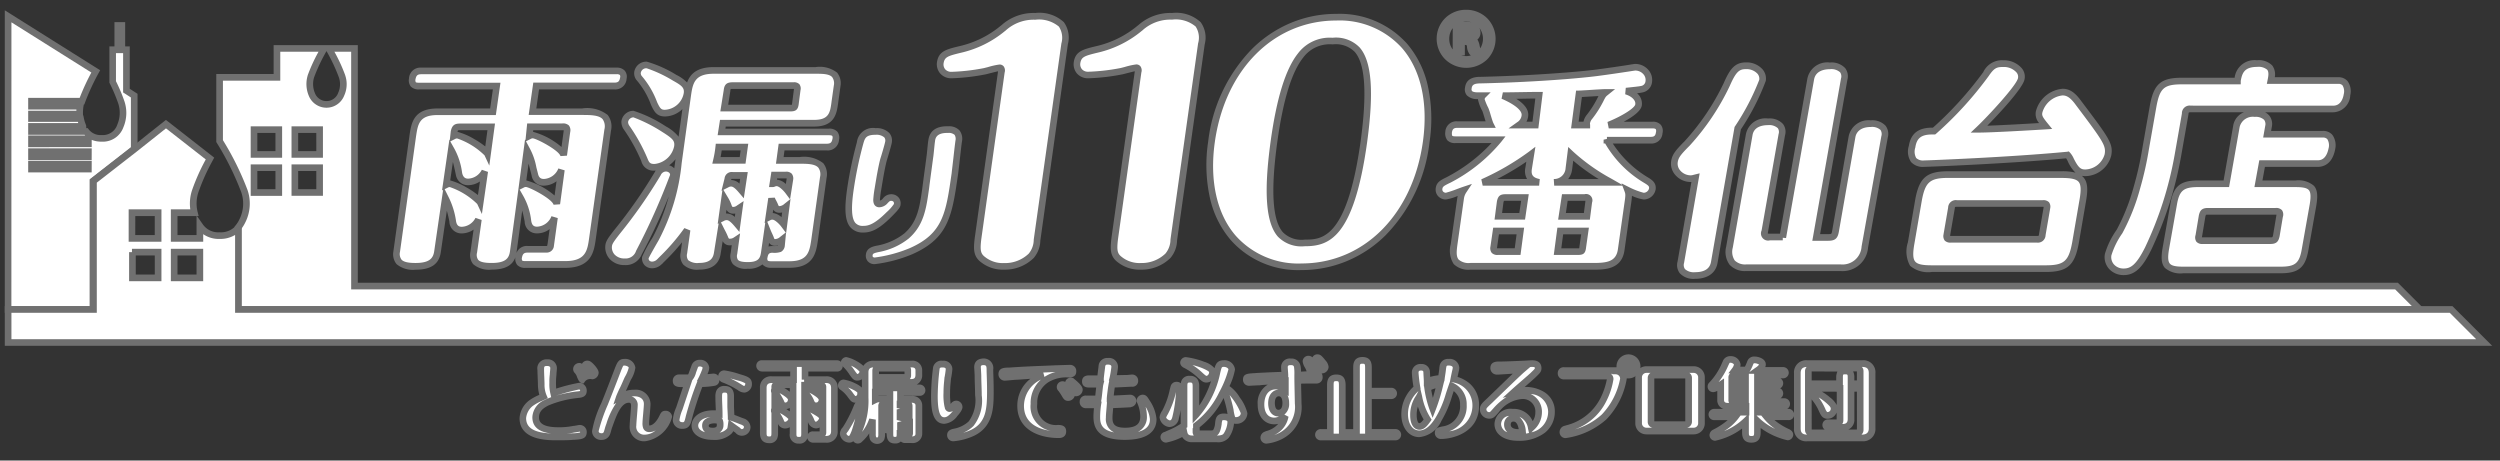 <svg xmlns="http://www.w3.org/2000/svg" xmlns:xlink="http://www.w3.org/1999/xlink" width="210" height="38.684" viewBox="0 0 210 38.684"><rect x="0" y="0" width="210" height="38.684" fill="#333333" stroke="none"/><defs><clipPath id="a"><rect width="210" height="38.684" fill="#fff" stroke="#707070" stroke-width="1"/></clipPath></defs><g clip-path="url(#a)"><g transform="translate(0.681 1.1)"><g transform="translate(120.276)"><path d="M180.607,5.579a2.158,2.158,0,1,1,0,4.316,2.163,2.163,0,0,1-2.2-2.158A2.139,2.139,0,0,1,180.607,5.579Zm0,3.892a1.7,1.7,0,0,0,1.7-1.734,1.7,1.7,0,1,0-3.391,0A1.694,1.694,0,0,0,180.607,9.471Zm-.848-.617v-2.2a4.088,4.088,0,0,1,.809-.077c.385,0,.963.077.963.655,0,.27-.193.424-.462.5v.039c.231.077.308.231.385.54a2.468,2.468,0,0,0,.154.54h-.5a1.122,1.122,0,0,1-.154-.54c-.077-.347-.27-.347-.732-.347v.886Zm.5-1.195c.385,0,.771,0,.771-.347,0-.193-.154-.347-.5-.347-.154,0-.231,0-.27.039Z" transform="translate(-178.41 -5.579)" fill="#fff"/><path d="M180.607,5.3a2.492,2.492,0,0,1,1.756.7,2.465,2.465,0,0,1,0,3.482,2.543,2.543,0,0,1-3.512-.016,2.448,2.448,0,0,1,0-3.467A2.492,2.492,0,0,1,180.607,5.3Zm.443,1.052a1.421,1.421,0,0,0-.443-.07,1.439,1.439,0,0,0-.272.026q.115-.006.234-.006A2.124,2.124,0,0,1,181.05,6.352Zm.745,2.188a1.52,1.52,0,0,0-.08-1.72.924.924,0,0,1,.1.416.717.717,0,0,1-.262.564,1.387,1.387,0,0,1,.177.447l0,.007C181.755,8.38,181.777,8.472,181.795,8.54Zm-2.315.092V6.845a1.485,1.485,0,0,0-.29.892A1.455,1.455,0,0,0,179.48,8.632Zm1.2-.266c-.02-.084-.037-.09-.045-.093a.51.51,0,0,0-.134-.021v.882h-.291a1.43,1.43,0,0,0,.805,0h-.022l-.082-.082A1.18,1.18,0,0,1,180.679,8.366Z" transform="translate(-178.41 -5.579)" fill="#707070"/></g><path d="M32.095,21.86a3.227,3.227,0,0,1-.116,2.389,3.022,3.022,0,0,1-.424.694V31.8H214.841l-1.965-1.965H41.344V9.874H39.186A15.274,15.274,0,0,1,40.3,12.225a2.042,2.042,0,0,1-.077,1.5,1.321,1.321,0,0,1-2.466,0,2.244,2.244,0,0,1-.077-1.5A15.274,15.274,0,0,1,38.8,9.874H34.831V12.3H30.014v5.357A24.3,24.3,0,0,1,32.095,21.86ZM36.334,16.7h2.081v2.081H36.334Zm0,3.2h2.081v2.081H36.334ZM32.9,16.7h2.081v2.081H32.9Zm0,3.2h2.081v2.081H32.9Z" transform="translate(-12.248 -6.907)" fill="#fff"/><path d="M215.514,32.081H31.277V24.84l.067-.078a2.492,2.492,0,0,0,.352-.567l.029-.06a2.939,2.939,0,0,0,.107-2.182A23.968,23.968,0,0,0,29.773,17.8l-.038-.065V12.023h4.817V9.6h7.071V29.558H212.991Zm-183.68-.558H214.168l-1.408-1.408H41.065V10.153H39.658a13.945,13.945,0,0,1,.909,1.979l0,.011a2.309,2.309,0,0,1-.086,1.691,1.6,1.6,0,0,1-2.983,0,2.531,2.531,0,0,1-.085-1.689l0-.011a13.946,13.946,0,0,1,.909-1.979H35.11v2.428H30.293v5a24.2,24.2,0,0,1,2.066,4.185,3.514,3.514,0,0,1-.121,2.586l-.009.019-.031.064a3.151,3.151,0,0,1-.363.6Zm6.114-19.211a1.958,1.958,0,0,0,.072,1.316,1.042,1.042,0,0,0,1.947,0l0-.006a1.763,1.763,0,0,0,.069-1.306A14.608,14.608,0,0,0,38.993,10.1,14.612,14.612,0,0,0,37.948,12.313Zm.746,9.942H36.055V19.615h2.639ZM36.613,21.7h1.523V20.173H36.613Zm-1.349.558H32.625V19.615h2.639ZM33.183,21.7h1.523V20.173H33.183Zm5.511-2.641H36.055V16.417h2.639ZM36.613,18.5h1.523V16.975H36.613Zm-1.349.558H32.625V16.417h2.639ZM33.183,18.5h1.523V16.975H33.183Z" transform="translate(-12.248 -6.907)" fill="#707070"/><path d="M11.425,19.8l3.468-2.7v-4.47l-.655-.424V8.783h-.385V6.74h-.347V8.783h-.424v2.7h0a14.319,14.319,0,0,1,.732,1.734,2.783,2.783,0,0,1-.077,1.927,1.566,1.566,0,0,1-1.58,1.079,1.515,1.515,0,0,1-1.31-.578H6.261v-.424h4.316c0-.039-.039-.077-.039-.116a2.839,2.839,0,0,1-.154-.54H6.261v-.385h4.046a3.739,3.739,0,0,1,.039-.655H6.261V13.1H10.5a19.08,19.08,0,0,1,1.156-2.5L4.3,5.969V30.595h7.129V19.8Zm-.385-1H6.261v-.424H11.04Zm0-1.041H6.261v-.424H11.04Zm0-1.079H6.261v-.424H11.04Z" transform="translate(-4.296 -5.7)" fill="#fff"/><path d="M11.7,30.874H4.017V5.465L12.026,10.5l-.124.23a18.82,18.82,0,0,0-1.14,2.469l-.067.183h-.042l-.032.191a3.5,3.5,0,0,0-.035.609v.106h.027l.045.224A2.568,2.568,0,0,0,10.8,15l.02.05v.008a.376.376,0,0,1,.039.162v.145h.13l.084.112a1.26,1.26,0,0,0,1.087.467,1.276,1.276,0,0,0,1.312-.884l.009-.022a2.511,2.511,0,0,0,.069-1.738,14.381,14.381,0,0,0-.718-1.7l-.027-.056V8.5h.424V6.461h.9V8.5h.385v3.557l.655.424v4.759l-3.468,2.7Zm-7.129-.558h6.572V19.668l3.468-2.7V12.788l-.655-.424v-3.3h-.6v2.356a14.208,14.208,0,0,1,.72,1.715A3.081,3.081,0,0,1,14,15.242l-.014.033A1.835,1.835,0,0,1,12.157,16.5a2.194,2.194,0,0,1-.839-.151v.613H5.982V15.98H10.77l-.055-.059H5.982v-.982h4.205c-.009-.033-.018-.065-.026-.1H5.982V13.9h4.049c0-.032,0-.065,0-.1H5.982V12.82h4.325a19.122,19.122,0,0,1,.981-2.128L4.575,6.474Zm6.744-11.235H5.982V18.1h5.337Zm0-1.041H5.982v-.982h5.337Z" transform="translate(-4.296 -5.7)" fill="#707070"/><path d="M209.509,34.649H23.642v-6.86a1.964,1.964,0,0,1-1.58.655h0a1.862,1.862,0,0,1-1.657-.809v1.041H18.246V26.517h1.7a3.226,3.226,0,0,1,.077-1.811,17.518,17.518,0,0,1,1.233-2.736l-3.7-2.89-2.621,2.081-3.468,2.7V34.649H4.3v2.775H212.284ZM18.246,29.832H20.4V31.99H18.246V29.832ZM14.7,26.517h2.2v2.158H14.7Zm0,3.314h2.2V31.99H14.739V29.832Z" transform="translate(-4.296 -9.753)" fill="#fff"/><path d="M212.957,37.7H4.017V34.37h7.168V23.722l3.576-2.781,2.79-2.216,4.058,3.17L21.5,22.1a17.251,17.251,0,0,0-1.214,2.691,2.954,2.954,0,0,0-.072,1.658l.087.347h-.141l.475.679a1.581,1.581,0,0,0,1.429.69,1.68,1.68,0,0,0,1.372-.561l.487-.548V34.37h185.7ZM4.575,37.145H211.611l-2.217-2.217H23.363v-6.54a2.415,2.415,0,0,1-1.3.335,2.273,2.273,0,0,1-1.378-.4v.635H17.967V26.238H19.6a3.56,3.56,0,0,1,.15-1.616l0,0A17.056,17.056,0,0,1,20.9,22.046l-3.342-2.611-2.449,1.944-3.363,2.616V34.928H4.575ZM18.525,28.4h1.6V26.8h-1.6Zm2.158,3.872H17.967V29.553h2.716Zm-2.158-.558h1.6v-1.6h-1.6Zm-1.349.558H14.46V29.832h.24v-.279h2.476Zm-2.158-.558h1.6v-1.6h-1.6Zm2.158-2.756H14.422V26.238h2.755Zm-2.2-.558h1.639V26.8H14.98Z" transform="translate(-4.296 -9.753)" fill="#707070"/><path d="M109.855,20.789c-.039.231-.347,1.272-.424,1.5-.193.771-.308,1.5-.462,2.428a8.65,8.65,0,0,0-.116.925c0,.116,0,.347.231.347a.689.689,0,0,0,.5-.27c.231-.231.308-.27.5-.27a.476.476,0,0,1,.5.54c0,.116-.039.231-.694.886-1.041,1.041-1.619,1.233-2.158,1.233-1.195,0-1.426-1.041-1.079-3.391a32.681,32.681,0,0,1,.809-3.854c.154-.54.308-.963,1.31-.963C108.93,19.9,109.971,19.9,109.855,20.789Zm5.9-.077c-.077.54-.154,1.349-.308,2.621-.5,3.507-.732,5.318-3.7,6.628a11.553,11.553,0,0,1-3.044.809.419.419,0,0,1-.462-.5c.039-.347.347-.424.694-.5a5.466,5.466,0,0,0,2.428-1.079c1.195-1.041,1.387-2.351,1.619-4.008.116-.925.231-1.734.347-2.621.039-.193.116-1.156.154-1.349.039-.308.154-.963,1.31-.963C115.867,19.71,115.79,20.442,115.752,20.712Z" transform="translate(-35.901 -9.96)" fill="#fff"/><path d="M114.869,19.468a1.2,1.2,0,0,1,.955.352,1.159,1.159,0,0,1,.2.931c-.042.29-.084.669-.138,1.148-.044.4-.1.888-.17,1.466l-.015.108c-.5,3.47-.768,5.382-3.848,6.742a11.807,11.807,0,0,1-3.157.833.736.736,0,0,1-.583-.241.712.712,0,0,1-.156-.574c.064-.55.573-.663.91-.738l.03-.007h.019a5.237,5.237,0,0,0,2.256-1.01c1.128-.982,1.3-2.242,1.526-3.837.069-.552.139-1.074.208-1.578.046-.342.093-.685.139-1.04l0-.019c.017-.083.048-.4.073-.648.036-.356.059-.583.079-.69.1-.794.635-1.2,1.581-1.2Zm.3,3.828c.07-.575.125-1.064.169-1.458.054-.484.1-.866.14-1.165a.651.651,0,0,0-.073-.487.739.739,0,0,0-.534-.16h-.08c-.944,0-1,.468-1.034.719l0,.02c-.017.083-.048.4-.073.647-.036.356-.059.584-.079.691-.046.353-.092.693-.138,1.034-.068.5-.138,1.024-.207,1.577-.23,1.646-.428,3.065-1.712,4.184a5.705,5.705,0,0,1-2.551,1.141h0c-.4.088-.464.139-.477.26v.009a.171.171,0,0,0,.025.133.216.216,0,0,0,.162.049,11.462,11.462,0,0,0,2.932-.786c2.8-1.235,3.039-2.931,3.521-6.31Zm-6.391-3.672a1.492,1.492,0,0,1,1.143.407.967.967,0,0,1,.213.795v.01c-.044.262-.355,1.3-.431,1.535-.172.691-.28,1.342-.417,2.165l-.038.231a8.322,8.322,0,0,0-.112.879c0,.014,0,.038,0,.061a.5.5,0,0,0,.21-.123l.013-.026.032-.032a.865.865,0,0,1,.7-.351.8.8,0,0,1,.6.261.74.74,0,0,1,.179.575c-.005.23-.118.409-.775,1.066-1.091,1.091-1.731,1.315-2.355,1.315a1.36,1.36,0,0,1-1.084-.436c-.451-.523-.532-1.5-.271-3.275A33.123,33.123,0,0,1,107.2,20.8l0-.006A1.363,1.363,0,0,1,108.776,19.624Zm.8,1.124a.425.425,0,0,0-.08-.349,1,1,0,0,0-.723-.217c-.823,0-.906.285-1.041.758a32.616,32.616,0,0,0-.8,3.817c-.23,1.557-.185,2.456.141,2.833a.812.812,0,0,0,.662.243c.392,0,.9-.089,1.961-1.151a3.567,3.567,0,0,0,.612-.688l0-.036a.187.187,0,0,0-.042-.154.241.241,0,0,0-.183-.072c-.094,0-.114,0-.283.167a.97.97,0,0,1-.719.373c-.153,0-.51-.061-.51-.626a8.819,8.819,0,0,1,.119-.971l.038-.231c.134-.806.25-1.5.429-2.219l.006-.021C109.247,21.964,109.542,20.96,109.579,20.748Z" transform="translate(-35.901 -9.96)" fill="#707070"/><path d="M125.785,24.7a2.182,2.182,0,0,1-.5,1.387,3.138,3.138,0,0,1-2.274.886,2.665,2.665,0,0,1-1.734-.54c-.54-.385-.578-.809-.462-1.773l1.965-14.028c.039-.154.039-.347-.154-.347-.154,0-1.118.27-1.31.308a17,17,0,0,1-2.736.308.888.888,0,0,1-.925-1.041c.116-.732.578-.848,1.7-1.118a8.693,8.693,0,0,0,3.623-1.811,3.771,3.771,0,0,1,2.659-.963c2.813,0,2.582,1.542,2.466,2.312Z" transform="translate(-39.344 -5.7)" fill="#fff"/><path d="M123.01,27.251a2.957,2.957,0,0,1-1.909-.6c-.691-.5-.672-1.128-.565-2.024v-.005L122.5,10.587c-.187.04-.511.124-.707.175s-.346.089-.422.1a17.408,17.408,0,0,1-2.8.315,1.233,1.233,0,0,1-.927-.4,1.2,1.2,0,0,1-.275-.957V9.818c.145-.92.771-1.071,1.906-1.345a8.328,8.328,0,0,0,3.454-1.713l.065-.049a4.039,4.039,0,0,1,2.828-1.02,3.04,3.04,0,0,1,2.406.772,2.216,2.216,0,0,1,.336,1.861L126.053,24.8a2.356,2.356,0,0,1-.561,1.474A3.449,3.449,0,0,1,123.01,27.251ZM121.09,24.7c-.114.955-.052,1.224.348,1.51l.024.02a2.386,2.386,0,0,0,1.548.468,2.873,2.873,0,0,0,2.064-.791l0,0a1.848,1.848,0,0,0,.423-1.173l.008-.063,2.313-16.419a1.713,1.713,0,0,0-.207-1.416,2.6,2.6,0,0,0-1.983-.578,3.487,3.487,0,0,0-2.49.906l-.065.05a8.921,8.921,0,0,1-3.661,1.811c-1.128.272-1.4.357-1.486.885a.645.645,0,0,0,.138.516.677.677,0,0,0,.51.208,16.93,16.93,0,0,0,2.672-.3l.009,0c.059-.012.223-.054.4-.1a6.127,6.127,0,0,1,.968-.215.438.438,0,0,1,.355.164.594.594,0,0,1,.074.514Z" transform="translate(-39.344 -5.7)" fill="#707070"/><path d="M142.409,24.7a2.182,2.182,0,0,1-.5,1.387,3.138,3.138,0,0,1-2.274.886,2.665,2.665,0,0,1-1.734-.54c-.54-.385-.578-.809-.462-1.773L139.4,10.632c.039-.154.039-.347-.154-.347-.154,0-1.118.27-1.31.308a17,17,0,0,1-2.736.308.888.888,0,0,1-.925-1.041c.116-.732.578-.848,1.7-1.118A8.693,8.693,0,0,0,139.6,6.933a3.771,3.771,0,0,1,2.659-.963c2.813,0,2.582,1.542,2.466,2.312Z" transform="translate(-44.485 -5.7)" fill="#fff"/><path d="M139.635,27.251a2.958,2.958,0,0,1-1.909-.6c-.691-.5-.672-1.128-.565-2.024v-.005l1.966-14.035c-.187.04-.511.124-.707.175s-.346.089-.422.1a17.411,17.411,0,0,1-2.8.315,1.233,1.233,0,0,1-.927-.4A1.2,1.2,0,0,1,134,9.829l0-.011c.145-.92.771-1.071,1.906-1.345a8.328,8.328,0,0,0,3.454-1.713l.065-.049a4.039,4.039,0,0,1,2.828-1.02,3.04,3.04,0,0,1,2.406.772A2.216,2.216,0,0,1,145,8.323L142.678,24.8a2.356,2.356,0,0,1-.561,1.474A3.449,3.449,0,0,1,139.635,27.251Zm-1.92-2.555c-.114.955-.052,1.224.348,1.51l.024.02a2.386,2.386,0,0,0,1.548.468A2.873,2.873,0,0,0,141.7,25.9l0,0a1.848,1.848,0,0,0,.423-1.174l.008-.063,2.313-16.419a1.712,1.712,0,0,0-.207-1.416,2.6,2.6,0,0,0-1.983-.578,3.487,3.487,0,0,0-2.49.906l-.065.05a8.921,8.921,0,0,1-3.661,1.811c-1.128.272-1.4.357-1.486.885a.645.645,0,0,0,.138.516.677.677,0,0,0,.51.208,16.932,16.932,0,0,0,2.672-.3l.009,0c.059-.012.223-.054.4-.1a6.125,6.125,0,0,1,.968-.215.437.437,0,0,1,.355.164.594.594,0,0,1,.074.514Z" transform="translate(-44.485 -5.7)" fill="#707070"/><path d="M168.6,16.563c-.886,6.4-5.241,10.482-10.482,10.482-5.2,0-8.44-4.085-7.553-10.482.886-6.359,5.241-10.482,10.482-10.482C166.324,6.081,169.484,10.2,168.6,16.563Zm-12.795,0c-1.079,7.9.694,8.478,2.582,8.478,1.811,0,3.854-.462,4.971-8.478,1.079-7.9-.732-8.478-2.621-8.478C159,8.085,156.921,8.509,155.8,16.563Z" transform="translate(-49.478 -5.734)" fill="#fff"/><path d="M161.045,5.8a7.6,7.6,0,0,1,5.939,2.5,8.15,8.15,0,0,1,1.752,3.551,13.015,13.015,0,0,1,.138,4.747,13.315,13.315,0,0,1-3.689,7.8,10.226,10.226,0,0,1-3.238,2.162,9.91,9.91,0,0,1-3.832.76,7.583,7.583,0,0,1-5.925-2.509,8.178,8.178,0,0,1-1.757-3.542,12.948,12.948,0,0,1-.148-4.749,13.335,13.335,0,0,1,3.689-7.786,10.263,10.263,0,0,1,3.238-2.171A9.858,9.858,0,0,1,161.045,5.8Zm-2.929,20.965c5.256,0,9.357-4.116,10.206-10.242.452-3.243-.173-6.032-1.759-7.855a7.054,7.054,0,0,0-5.519-2.31c-5.251,0-9.352,4.116-10.206,10.242-.448,3.234.181,6.021,1.772,7.848A7.042,7.042,0,0,0,158.116,26.766Zm2.621-18.961a2.772,2.772,0,0,1,2.275.823c1.009,1.157,1.207,3.69.622,7.972-1.122,8.046-3.208,8.719-5.248,8.719a2.746,2.746,0,0,1-2.252-.812c-1-1.147-1.194-3.684-.606-7.983.508-3.663,1.258-6.082,2.292-7.394A3.333,3.333,0,0,1,160.736,7.806Zm-2.351,16.957c1.412,0,3.547,0,4.7-8.238.554-4.054.394-6.517-.49-7.529a2.237,2.237,0,0,0-1.855-.631,2.77,2.77,0,0,0-2.479,1.112c-.971,1.233-1.684,3.564-2.178,7.125-.556,4.071-.4,6.537.474,7.54A2.211,2.211,0,0,0,158.386,24.763Z" transform="translate(-49.478 -5.734)" fill="#707070"/><path d="M61.331,27.831c-.116.771-.578,1.195-1.811,1.195-1.041,0-1.657-.231-1.5-1.195l.385-2.736a1.618,1.618,0,0,1-1.387.886.763.763,0,0,1-.771-.771,6.263,6.263,0,0,0-.617-1.927l-.655,4.509c-.116.809-.617,1.233-1.85,1.233-1.041,0-1.7-.231-1.58-1.233l1.349-9.712c.154-1,.27-2.043,2.081-2.043h4.663l.308-2.158H53.431c-.308,0-.655-.039-.578-.617a.682.682,0,0,1,.771-.655H70c.385,0,.655.154.578.617a.679.679,0,0,1-.771.655H63.258l-.308,2.158h4.162c1.118,0,2.389,0,2.158,1.542L68,26.636c-.154,1.118-.308,2.235-2.312,2.235H62.371c-.308,0-.655-.039-.578-.617a.682.682,0,0,1,.771-.655h1.542c.347,0,.347-.231.385-.424L64.8,24.94a1.64,1.64,0,0,1-1.464,1.041.763.763,0,0,1-.771-.771,5.165,5.165,0,0,0-.617-1.927ZM59.481,17.31H56.86c-.308,0-.424.039-.5.424l-.039.347A.6.6,0,0,1,56.629,18a5.914,5.914,0,0,1,2.543,1.58Zm-.54,3.738a1.618,1.618,0,0,1-1.387.886.761.761,0,0,1-.771-.655,5.685,5.685,0,0,0-.655-2.042L55.7,22.165a.6.6,0,0,1,.308-.077,5.914,5.914,0,0,1,2.543,1.58ZM62.68,18.08A.6.6,0,0,1,62.988,18c.308,0,2.389,1,2.582,1.7l.27-1.965c.039-.347,0-.424-.385-.424h-2.7ZM62.1,22.165a.6.6,0,0,1,.308-.077c.308,0,2.389,1,2.582,1.7l.385-2.852a1.657,1.657,0,0,1-1.464,1.041.752.752,0,0,1-.771-.655,7.236,7.236,0,0,0-.655-2.043Z" transform="translate(-18.901 -7.752)" fill="#fff"/><path d="M59.52,29.3a2.049,2.049,0,0,1-1.562-.466,1.252,1.252,0,0,1-.217-1.049L58,25.943a1.84,1.84,0,0,1-.986.317,1.014,1.014,0,0,1-1.046-1c-.073-.376-.145-.671-.214-.908l-.506,3.484c-.143,1-.819,1.472-2.126,1.472a2.127,2.127,0,0,1-1.593-.472,1.321,1.321,0,0,1-.264-1.072v-.006l1.36-9.786c.15-.984.338-2.209,2.346-2.209h4.421l.229-1.6H53.431a.9.9,0,0,1-.7-.239.846.846,0,0,1-.154-.694l0-.013a.957.957,0,0,1,1.045-.884H70a.882.882,0,0,1,.709.268.8.8,0,0,1,.145.673.949.949,0,0,1-1.046.888H63.5l-.229,1.6h3.84a2.811,2.811,0,0,1,2.159.552,1.576,1.576,0,0,1,.274,1.31l-1.271,9.054c-.152,1.1-.341,2.475-2.589,2.475H62.371a.9.9,0,0,1-.7-.239.823.823,0,0,1-.158-.654C61.258,28.97,60.614,29.3,59.52,29.3Zm-1.36-4.347.519.176-.386,2.741a.73.73,0,0,0,.09.6c.157.185.519.271,1.137.271,1.155,0,1.449-.383,1.535-.957l.727-5.359,0,0,.541-4.056.037.07.142-1.418h2.95a.709.709,0,0,1,.557.172.678.678,0,0,1,.106.562v.007l-.27,1.965-.545.037c-.136-.489-1.96-1.448-2.319-1.491a.325.325,0,0,0-.178.048l-.4.2.328.614a5.378,5.378,0,0,1,.542,1.566c.039.154.084.332.137.538l0,.009c.065.262.175.437.5.437a1.385,1.385,0,0,0,1.213-.883l.528.158-.385,2.852-.545.037c-.136-.489-1.96-1.448-2.319-1.491a.325.325,0,0,0-.178.048l-.353.176.326.57a5.469,5.469,0,0,1,.639,2l0,.01c.055.382.193.531.495.531a1.362,1.362,0,0,0,1.212-.88l.529.157-.311,2.252c0,.018-.007.036-.01.055a.61.61,0,0,1-.649.593H62.564c-.323,0-.435.094-.5.42a.373.373,0,0,0,.021.246c.028.032.123.048.281.048h3.314c1.761,0,1.882-.88,2.036-1.994l1.272-9.057a1.05,1.05,0,0,0-.145-.866c-.308-.358-1.067-.358-1.737-.358H62.628l.388-2.716h6.793c.33,0,.441-.095.5-.422a.3.3,0,0,0-.02-.221A.411.411,0,0,0,70,12.887H53.623c-.323,0-.435.094-.5.42a.373.373,0,0,0,.021.246c.028.032.123.048.281.048h6.834l-.388,2.716h-4.9c-1.529,0-1.646.766-1.795,1.735l-.011.071-1.348,9.7a.79.79,0,0,0,.127.634c.173.194.547.285,1.176.285,1.188,0,1.488-.4,1.574-.994l.748-5.145-.092.046.618-4.268L56,18.44l.086-.761c.108-.542.366-.648.775-.648H59.8l-.479,3.531-.4-.861a6.117,6.117,0,0,0-2.3-1.419.325.325,0,0,0-.178.048l-.4.2.322.572a5.733,5.733,0,0,1,.671,2.059l.012.057c.1.39.319.44.5.44a1.347,1.347,0,0,0,1.145-.745l.519.178L58.7,24.629l-.393-.843a6.117,6.117,0,0,0-2.3-1.419.325.325,0,0,0-.178.048l-.259.13.329.657a6.6,6.6,0,0,1,.619,1.955l0,.014c.055.382.193.531.495.531A1.347,1.347,0,0,0,58.159,24.957Zm3.926-.613-.478,3.524-.007.045a.928.928,0,0,1,.964-.593h1.542a.248.248,0,0,0,.071-.008.713.713,0,0,0,.029-.124c0-.02.007-.04.011-.059l.169-1.227a1.732,1.732,0,0,1-1.05.358,1.014,1.014,0,0,1-1.046-1C62.22,24.876,62.151,24.58,62.085,24.344Zm.345-2.534a6.26,6.26,0,0,1,2.375,1.271l.162-1.2a1.829,1.829,0,0,1-1.055.37,1.007,1.007,0,0,1-1.04-.86l0-.007c-.053-.205-.1-.383-.137-.538-.045-.179-.083-.326-.115-.451Zm-6.393,0a5.764,5.764,0,0,1,1.4.609,6.766,6.766,0,0,1,.929.624l.168-1.143a1.84,1.84,0,0,1-.98.313,1.026,1.026,0,0,1-1.041-.866l-.015-.069c-.1-.47-.17-.778-.236-1.017ZM63,17.725A6.174,6.174,0,0,1,65.385,19l.178-1.3c.005-.047.008-.082.009-.107-.027,0-.065,0-.118,0H63.009Zm-6.349,0a5.67,5.67,0,0,1,1.407.61,6.8,6.8,0,0,1,.923.619l.185-1.364h-2.3a.643.643,0,0,0-.169.012A.407.407,0,0,0,56.647,17.725Z" transform="translate(-18.901 -7.752)" fill="#707070"/><path d="M79.4,16.006a11.519,11.519,0,0,1,2.582,1.272c.925.578,1.195.848,1.118,1.464a2.16,2.16,0,0,1-1.927,1.734c-.578,0-.694-.27-.848-.617a14.67,14.67,0,0,0-1.542-2.775.878.878,0,0,1-.116-.424A.749.749,0,0,1,79.4,16.006Zm3.353,5.164a54.525,54.525,0,0,1-2.89,6.474,1.182,1.182,0,0,1-1.195.771,1.232,1.232,0,0,1-1.349-1.349c.039-.27.154-.462.732-1.195a42.832,42.832,0,0,0,3.391-4.856.77.77,0,0,1,.655-.462C82.521,20.553,82.791,20.823,82.753,21.17Zm.116-8.209c.694.385,1.118.655,1.04,1.31a1.971,1.971,0,0,1-1.85,1.657c-.5,0-.655-.231-.925-.809a7.037,7.037,0,0,0-1.272-2.158.646.646,0,0,1-.116-.462.75.75,0,0,1,.732-.617A9.641,9.641,0,0,1,82.868,12.961Zm3.584,14.721c-.116.771-.617,1.118-1.542,1.118-.963,0-1.387-.308-1.272-1.118l.27-1.927a19.683,19.683,0,0,1-2.274,2.621.96.96,0,0,1-.655.308.535.535,0,0,1-.578-.617c.039-.154.732-1.349.886-1.619a17.28,17.28,0,0,0,1.888-6.359l.771-5.588c.154-1.079.308-2.158,2.2-2.158H94.7c.925,0,1.965,0,1.811,1.31l-.193,1.387c-.116.848-.231,1.734-1.734,1.734H86.915l-.116.732h9.018c.385,0,.655.116.578.617a.68.68,0,0,1-.771.655H91.847L91.693,19.9H93.35c1,0,2.2,0,2,1.426l-.732,5.241c-.154,1.041-.308,2.081-2.12,2.081H90.961c-.308,0-.655-.077-.578-.617a.666.666,0,0,1,.694-.655c.655,0,.694,0,.771-.385l.039-.424a.925.925,0,0,1-.578.231c-.231,0-.308-.116-.385-.347-.116-.27-.193-.424-.27-.617l-.27,1.888c-.116.732-.54,1-1.387,1-.925,0-1.272-.27-1.156-1l.154-1.118a.858.858,0,0,1-.5.154.383.383,0,0,1-.385-.27,6.891,6.891,0,0,0-.347-.732Zm2.274-8.9H86.568a8.525,8.525,0,0,1-.193,1.118h2.2ZM87.03,15.5H92.58c.308,0,.385-.039.424-.347l.154-1.195c.039-.27,0-.347-.308-.347H87.762c-.347,0-.462.039-.5.424Zm.193,6.436a.757.757,0,0,1,.385-.116c.231,0,.462.116.886.617l.193-1.272h-.925c-.193,0-.385,0-.424.308Zm-.385,2.813a.757.757,0,0,1,.385-.116c.231,0,.462.116.886.617l.193-1.349a.858.858,0,0,1-.5.193.383.383,0,0,1-.385-.27,3.277,3.277,0,0,0-.347-.732Zm5.7-3.237c.039-.347-.077-.385-.347-.385h-.963l-.116.732a1.122,1.122,0,0,1,.308-.077c.385,0,.848.54.963.694Zm-.308,2.274a.926.926,0,0,1-.578.231c-.231,0-.308-.154-.385-.347A6.311,6.311,0,0,1,91,23.1l-.231,1.58a.6.6,0,0,1,.308-.077c.385,0,.848.54.963.694Z" transform="translate(-26.873 -7.527)" fill="#fff"/><path d="M80.5,11.6a10.012,10.012,0,0,1,2.507,1.118,3.276,3.276,0,0,1,.9.639c.261-.707.82-1.293,2.234-1.293H94.7a2.368,2.368,0,0,1,1.814.47,1.419,1.419,0,0,1,.275,1.152v.006l-.194,1.4c-.113.83-.268,1.967-2.009,1.967H87.153l-.028.174h8.691a.9.9,0,0,1,.71.253.82.82,0,0,1,.144.685.95.95,0,0,1-1.046.892H92.091l-.077.56H93.35a2.6,2.6,0,0,1,2,.519,1.485,1.485,0,0,1,.276,1.223L94.9,26.6c-.153,1.036-.344,2.321-2.4,2.321H90.961a.916.916,0,0,1-.7-.254l-.026-.032A1.793,1.793,0,0,1,89,29a1.536,1.536,0,0,1-1.245-.388,1.105,1.105,0,0,1-.187-.934l.09-.654a1.236,1.236,0,0,1-.161.01.635.635,0,0,1-.6-.353l-.167,1.043c-.134.9-.746,1.352-1.817,1.352a1.659,1.659,0,0,1-1.326-.425,1.205,1.205,0,0,1-.222-1.011l.121-.864a18.4,18.4,0,0,1-1.462,1.6c-.068.067-.139.136-.16.161l-.019.028-.034.027-.055.045a1.142,1.142,0,0,1-.774.325.864.864,0,0,1-.662-.276.829.829,0,0,1-.192-.654L80.131,28a11.561,11.561,0,0,1,.837-1.554l.075-.13a16.178,16.178,0,0,0,1.327-3.387,49.789,49.789,0,0,1-2.264,4.852,1.449,1.449,0,0,1-1.438.913,1.668,1.668,0,0,1-1.27-.52,1.463,1.463,0,0,1-.356-1.138v-.009c.05-.351.213-.6.789-1.328l0,0a41.027,41.027,0,0,0,3.3-4.713l.063-.1a1.249,1.249,0,0,1,.075-.126q-.051,0-.1,0a1.046,1.046,0,0,1-1.1-.775l0-.008a14.476,14.476,0,0,0-1.494-2.7l-.033-.048-.009-.018a1.153,1.153,0,0,1-.145-.549l0-.031a1.027,1.027,0,0,1,1.009-.9,11.073,11.073,0,0,1,2.73,1.314,3.532,3.532,0,0,1,1.067.865l.32-2.321a2.142,2.142,0,0,1-1.457.622c-.676,0-.9-.367-1.178-.97l-.006-.014A6.74,6.74,0,0,0,79.64,13.13l-.01-.014a.925.925,0,0,1-.158-.667,1.031,1.031,0,0,1,.993-.845Zm1.557,4.048a1.693,1.693,0,0,0,1.573-1.414c.051-.432-.157-.618-.9-1.03l-.011-.006a10.98,10.98,0,0,0-2.216-1.039h-.027a.469.469,0,0,0-.455.372l-.006.033a.4.4,0,0,0,.073.234,7.278,7.278,0,0,1,1.3,2.208C81.65,15.566,81.739,15.65,82.059,15.65Zm14.175-2.03a.89.89,0,0,0-.138-.713c-.251-.283-.86-.283-1.4-.283H86.144c-1.646,0-1.767.847-1.92,1.919l-.771,5.587a17.569,17.569,0,0,1-1.917,6.449l-.006.01-.078.136c-.46.8-.721,1.273-.776,1.4a.265.265,0,0,0,.059.19.324.324,0,0,0,.244.088.6.6,0,0,0,.421-.2l.035-.028c.033-.039.087-.092.195-.2a17.3,17.3,0,0,0,2.051-2.386l.5.2-.27,1.927a.7.7,0,0,0,.091.567,1.235,1.235,0,0,0,.9.233c1,0,1.2-.445,1.266-.88l.39-2.44-.079.039.393-2.817-.076.038.259-1.036a.6.6,0,0,1,.7-.535h1.249l-.333,2.2-.4-.469c-.385-.455-.551-.518-.673-.518a.429.429,0,0,0-.222.066l-.039.02-.383.191.366.61a3.445,3.445,0,0,1,.341.727c.051.1.057.1.129.1a.556.556,0,0,0,.32-.128l.545-.363L88.3,25.909l-.4-.474c-.385-.455-.551-.518-.673-.518a.429.429,0,0,0-.222.066l-.039.02-.213.106.261.521c.029.057.055.108.081.157a5.461,5.461,0,0,1,.271.586c.053.105.058.105.131.105a.577.577,0,0,0,.346-.107l.516-.344-.24,1.737a.61.61,0,0,0,.06.487c.109.128.385.192.82.192.833,0,1.033-.269,1.112-.767l.363-2.54-.055.028.309-2.109.547-.027a1.16,1.16,0,0,0,.1.215c.045.085.1.191.157.321l0,.006c.069.171.083.171.126.171a.654.654,0,0,0,.4-.17l.5-.4-.394-.526c-.148-.2-.528-.582-.74-.582a.4.4,0,0,0-.142.037.43.43,0,0,1-.166.04h-.326l.2-1.29h1.2a.644.644,0,0,1,.508.167.658.658,0,0,1,.116.528l0,.013-.258,1.612.039-.031-.368,2.869L92.218,26l-.1,1.049a.656.656,0,0,1-.322.534,1.74,1.74,0,0,1-.722.075c-.308,0-.362.15-.409.38l-.01.047a.327.327,0,0,0,.025.225c.02.023.083.062.279.062H92.5c1.571,0,1.691-.813,1.844-1.843l.732-5.239a.955.955,0,0,0-.144-.78c-.287-.329-.976-.329-1.584-.329H91.373L91.6,18.5h4.02c.33,0,.441-.095.5-.422a.338.338,0,0,0-.017-.233c-.012-.014-.067-.059-.286-.059H86.473l.2-1.29h7.907c1.254,0,1.339-.623,1.457-1.484V15ZM81.172,20.2a1.878,1.878,0,0,0,1.65-1.49c.053-.426-.058-.611-.989-1.193A12.645,12.645,0,0,0,79.4,16.285a.47.47,0,0,0-.449.392.6.6,0,0,0,.077.265l.009.013a15,15,0,0,1,1.547,2.792l0,.006C80.726,20.077,80.78,20.2,81.172,20.2Zm1.658.373q.036-.253.07-.515l.036-.26a2.651,2.651,0,0,1-.539.517A.891.891,0,0,1,82.83,20.57Zm-.353.555a.233.233,0,0,0-.058-.178.429.429,0,0,0-.321-.115.5.5,0,0,0-.406.308l-.017.03-.061.1a41.6,41.6,0,0,1-3.345,4.776c-.55.7-.644.862-.673,1.055a.892.892,0,0,0,.218.7,1.106,1.106,0,0,0,.854.334.916.916,0,0,0,.95-.625l0-.006A56.076,56.076,0,0,0,82.477,21.124Zm9.793.287-.075,0h-.725l-.015.1a1.317,1.317,0,0,1,.748.367l.063-.4C92.268,21.451,92.269,21.429,92.269,21.412Zm-3.906.037h-.6a.886.886,0,0,0-.135.006.271.271,0,0,0-.012.058l-.006.033a1.024,1.024,0,0,1,.694.3ZM91.655,24.3a.593.593,0,0,1-.511-.262l-.041.282a1.292,1.292,0,0,1,.736.353l.051-.4A1.017,1.017,0,0,1,91.655,24.3Zm-3.854.077a.63.63,0,0,1-.584-.328l-.043.311h.049a1.02,1.02,0,0,1,.691.292l.041-.286A.941.941,0,0,1,87.8,24.378Zm4.392,1.584-.376-.5c-.148-.2-.528-.582-.74-.582a.326.326,0,0,0-.183.048l-.252.126.271.677c.041.1.083.2.132.3.04.088.084.186.135.306l.008.022a.426.426,0,0,0,.068.151.219.219,0,0,0,.053,0,.653.653,0,0,0,.4-.17Zm-.885,1.113a.59.59,0,0,1-.515-.249l-.045.313a1.148,1.148,0,0,1,.329-.044,3.477,3.477,0,0,0,.463-.015c0-.01.007-.021.01-.034A1.019,1.019,0,0,1,91.308,27.075ZM87.762,13.338h5.087a.617.617,0,0,1,.493.166.608.608,0,0,1,.092.5l-.154,1.191c-.062.493-.3.59-.7.59H86.7L86.985,14C87.043,13.447,87.314,13.338,87.762,13.338Zm5.123.558H87.762a.947.947,0,0,0-.193.012.642.642,0,0,0-.03.161l0,.016-.18,1.142H92.58a1.256,1.256,0,0,0,.131,0,.877.877,0,0,0,.017-.1l.154-1.2ZM86.318,18.5h2.728l-.231,1.675h-2.79l.079-.342a8.233,8.233,0,0,0,.187-1.086Zm2.088.558H86.815c-.023.178-.051.351-.094.56h1.607Z" transform="translate(-26.873 -7.527)" fill="#707070"/><path d="M192.4,18.251a8.917,8.917,0,0,0,3.276,3.391c.385.231.578.385.54.732a.745.745,0,0,1-.732.617,5.861,5.861,0,0,1-1.349-.5c.116.308.116.424,0,1.195L193.6,27.5c-.193,1.387-1.426,1.387-2.389,1.387h-10.29c-1.619,0-1.464-1-1.349-1.888l.54-3.815a1.538,1.538,0,0,1,.27-.694,13.641,13.641,0,0,1-1.5.5.557.557,0,0,1-.578-.617c.039-.385.308-.5.771-.732a13.517,13.517,0,0,0,4.239-3.391h-3.623c-.462,0-.617-.154-.578-.655a.656.656,0,0,1,.732-.617h2.775c-.116-.231-.347-1.118-.424-1.272a3.778,3.778,0,0,1-.347-.886.594.594,0,0,1,.116-.27h-.347c-.27,0-.963,0-.848-.655.077-.655.732-.655,1.04-.655,4.856-.116,8.594-.462,9.75-.617,1.773-.231,3.122-.462,3.237-.462a1.1,1.1,0,0,1,1.118,1.233.717.717,0,0,1-.617.617c-.116.039-.925.116-1.272.154.771.231,1.118.732,1.04,1.156-.077.578-1.657,1.349-2.5,1.7h3.661c.5,0,.655.231.578.655a.643.643,0,0,1-.732.617H192.4ZM186,19.484a22.18,22.18,0,0,1-4.046,2.351h4.74c-.578-.116-1-.385-.886-1.156Zm.694-4.971c-.578,0-2.351.039-3.045.039.54.231,1.965.886,1.85,1.7a1.066,1.066,0,0,1-.5.771h1.387Zm-2.813,8.594c-.308,0-.385.039-.462.385l-.154,1.195h2l.231-1.58Zm1,4.547.231-1.734h-2.042l-.193,1.349c-.039.308.039.385.347.385Zm4.316-6.975a1.243,1.243,0,0,1-1.233,1.156h4.779a17.048,17.048,0,0,1-3.391-2.389Zm1.5-3.661a.442.442,0,0,1,0-.231,1.05,1.05,0,0,1,.231-.462,8.678,8.678,0,0,0,.886-1.387c.231-.462.27-.5.462-.655-.308,0-2.081.116-2.235.116l-.347,2.621Zm-1.85,6.089-.231,1.58h2.081l.154-1.195c.039-.347-.039-.385-.347-.385Zm1.7,2.813h-2.081l-.231,1.734h1.7c.308,0,.385,0,.424-.385Z" transform="translate(-58.098 -7.614)" fill="#fff"/><path d="M194.791,11.883a1.462,1.462,0,0,1,1.1.515,1.269,1.269,0,0,1,.292,1.043.988.988,0,0,1-.825.842,3.62,3.62,0,0,1-.427.065,1.141,1.141,0,0,1,.4,1.018c-.071.489-.8.989-1.519,1.373h2.4a.878.878,0,0,1,.719.267.838.838,0,0,1,.135.711.918.918,0,0,1-1.008.851H192.89a9.04,9.04,0,0,0,2.936,2.838c.327.2.73.441.668,1a1.021,1.021,0,0,1-1.009.865,3.541,3.541,0,0,1-.984-.309,6.915,6.915,0,0,1-.089.765l-.539,3.813c-.226,1.627-1.694,1.627-2.666,1.627h-10.29a1.754,1.754,0,0,1-1.389-.471A2.082,2.082,0,0,1,179.287,27l0-.037.542-3.829c.011-.058.022-.112.034-.162a4.087,4.087,0,0,1-.993.3.875.875,0,0,1-.654-.284.815.815,0,0,1-.2-.642c.052-.517.407-.694.858-.918l.061-.03a13.882,13.882,0,0,0,3.772-2.865h-3.026a.888.888,0,0,1-.679-.226.938.938,0,0,1-.177-.729l0-.024a.931.931,0,0,1,1.007-.85h2.376c-.035-.111-.075-.24-.119-.386-.055-.181-.13-.43-.156-.482a3.566,3.566,0,0,1-.376-1,1.2,1.2,0,0,1-.928-.318.776.776,0,0,1-.148-.656c.11-.89,1.011-.893,1.313-.893,4.533-.108,8.366-.434,9.716-.614,1.056-.138,1.951-.274,2.543-.364C194.606,11.9,194.729,11.883,194.791,11.883Zm.417,1.863.03-.008a.438.438,0,0,0,.4-.389.713.713,0,0,0-.168-.591.91.91,0,0,0-.67-.318c-.058,0-.333.046-.651.094-.595.09-1.494.227-2.554.366-.98.131-4.648.5-9.779.619H181.8c-.528,0-.728.107-.763.409l0,.016a.258.258,0,0,0,.025.209c.1.119.425.119.548.119h1.02l-.469.469a.5.5,0,0,0-.036.1,4.86,4.86,0,0,0,.313.743,4.894,4.894,0,0,1,.19.57c.076.251.18.6.233.7l.2.4h-3.226c-.29,0-.406.094-.455.372-.016.231.023.286.031.295s.055.048.27.048h4.2l-.354.451a13.708,13.708,0,0,1-4.325,3.464l-.009,0-.066.033c-.437.217-.532.282-.552.477a.262.262,0,0,0,.063.211.316.316,0,0,0,.233.1,9.36,9.36,0,0,0,.979-.328c.179-.066.334-.123.44-.159l.771-.257-.465.7a1.271,1.271,0,0,0-.213.563l-.543,3.844c-.063.485-.129.986.107,1.254a1.281,1.281,0,0,0,.97.281h10.29c1.144,0,1.965-.082,2.113-1.147l.54-3.816c.113-.755.106-.815.015-1.058l-.178-.474H187.97l-.037-.555a.967.967,0,0,0,.994-.917l.222-1.776.4.377a16.206,16.206,0,0,0,3.2,2.273l.136.077.782.447-.044-.117.635.318a6.182,6.182,0,0,0,1.225.472.469.469,0,0,0,.454-.368c.017-.155-.01-.225-.406-.462l-.01-.006a9.215,9.215,0,0,1-3.274-3.307h-.127v-.317l.279-.064V18.01h3.661c.273,0,.41-.056.456-.377l0-.01a.375.375,0,0,0-.013-.259c-.013-.016-.073-.067-.291-.067h-3.661l-.106-.537c1.4-.571,2.3-1.21,2.334-1.474l0-.013c.05-.276-.224-.652-.846-.839l.049-.544.293-.031C194.572,13.827,195.109,13.771,195.208,13.746Zm-3.494,7.81a16.258,16.258,0,0,1-2.146-1.545l-.088.7a1.663,1.663,0,0,1-.338.843ZM192.286,14h.8l-.621.5c-.16.128-.177.142-.387.562a8.927,8.927,0,0,1-.918,1.437.767.767,0,0,0-.176.343l-.009.034c0,.013,0,.016,0,.047a.45.45,0,0,1,.012.1V17.3h-1.6l.421-3.178h.244c.056,0,.429-.022.789-.043C191.43,14.041,192.1,14,192.286,14Zm-1.85,2.714a1.336,1.336,0,0,1,.278-.56l.011-.014a8.462,8.462,0,0,0,.849-1.331c.044-.088.082-.162.115-.226l-.817.046-.576.033-.274,2.073h.407ZM186.7,14.234h.315l-.377,3.063h-2.5l.708-.506a.788.788,0,0,0,.386-.575v-.009c.057-.4-.572-.924-1.684-1.4l.11-.535c.36,0,1.013-.01,1.643-.021C185.874,14.242,186.42,14.234,186.7,14.234Zm-.555,2.5.239-1.945c-.29,0-.675.009-1.077.016l-.524.008c.734.465,1.069.955,1,1.464a1.236,1.236,0,0,1-.143.457Zm.247,2.108-.3,1.877c-.076.5.1.725.666.838l-.055.552h-4.74l-.116-.532a21.663,21.663,0,0,0,4-2.32Zm-.7,2.71a1.29,1.29,0,0,1-.149-.919l.086-.534a21.533,21.533,0,0,1-2.449,1.453Zm-1.8,1.272h1.941l-.313,2.138h-2.562l.2-1.534C183.252,22.974,183.43,22.828,183.885,22.828Zm1.3.558h-1.3a.937.937,0,0,0-.144.007.8.8,0,0,0-.044.148l-.112.867h1.446Zm3.434-.558h1.9a.533.533,0,0,1,.624.7l-.186,1.443H188.3Zm1.974.559H189.1l-.15,1.022h1.513l.123-.951C190.587,23.428,190.588,23.405,190.589,23.387Zm-7.756,2.254h2.6l-.306,2.292h-1.9a.648.648,0,0,1-.515-.174.638.638,0,0,1-.109-.525Zm1.966.558h-1.482l-.158,1.109c0,.027-.005.048-.006.064.019,0,.044,0,.077,0h1.413Zm3.427-.558h2.647l-.237,1.662c-.055.539-.262.63-.7.63h-2.014Zm2,.558h-1.515l-.157,1.176h1.377c.042,0,.092,0,.128,0a1.3,1.3,0,0,0,.019-.133v-.012Z" transform="translate(-58.098 -7.614)" fill="#707070"/><g transform="translate(139.956 4.239)"><path d="M208.684,21.4a1.7,1.7,0,0,1-.385.077,1.321,1.321,0,0,1-1.387-1.426c.077-.462.27-.732,1.079-1.542a20.14,20.14,0,0,0,3.314-4.933c.54-1.233.886-1.58,1.619-1.58.886,0,1.5.578,1.387,1.233a20.069,20.069,0,0,1-2.081,4.008l-1.965,11.253c-.116.732-.694,1.118-1.619,1.118-.886,0-1.349-.385-1.195-1.118Zm7.322,5.01,2.351-13.3c.116-.694.694-1.118,1.619-1.118.886,0,1.349.385,1.195,1.118l-2.351,13.3h1c.424,0,.54-.077.617-.5l1.387-7.939a1.417,1.417,0,0,1,1.58-1.118c.886,0,1.31.385,1.156,1.118L222.9,27.217a1.872,1.872,0,0,1-2.042,1.734h-7.9c-1.118,0-1.619-.578-1.426-1.734l1.657-9.442c.116-.694.694-1.079,1.58-1.079s1.31.385,1.156,1.079L214.5,25.868c-.077.424,0,.5.424.5h1.079Z" transform="translate(-206.899 -11.802)" fill="#fff"/><path d="M208.646,29.885a1.567,1.567,0,0,1-1.28-.467,1.126,1.126,0,0,1-.189-.982l1.162-6.684H208.3a1.729,1.729,0,0,1-1.321-.6,1.436,1.436,0,0,1-.342-1.153c.093-.561.344-.882,1.157-1.7a19.97,19.97,0,0,0,3.257-4.85c.517-1.181.929-1.745,1.873-1.745a1.79,1.79,0,0,1,1.391.582,1.183,1.183,0,0,1,.271.979,20.041,20.041,0,0,1-2.091,4.067l-1.955,11.193C210.4,29.392,209.714,29.885,208.646,29.885Zm.387-8.862-1.309,7.523a.6.6,0,0,0,.075.52,1.1,1.1,0,0,0,.847.261c.8,0,1.251-.3,1.343-.882l1.977-11.318.035-.051a20.137,20.137,0,0,0,2.035-3.9.63.63,0,0,0-.149-.523,1.256,1.256,0,0,0-.963-.383c-.559,0-.834.2-1.363,1.413a20.294,20.294,0,0,1-3.369,5.015c-.812.812-.943,1.026-1,1.393a.867.867,0,0,0,.215.7,1.172,1.172,0,0,0,.9.4,1.006,1.006,0,0,0,.222-.044l.1-.025Zm11.83,8.207h-7.9a1.759,1.759,0,0,1-1.412-.526,1.827,1.827,0,0,1-.289-1.533l1.658-9.444a1.669,1.669,0,0,1,1.855-1.31,1.528,1.528,0,0,1,1.255.457,1.087,1.087,0,0,1,.175.955l-1.425,8.087a1.307,1.307,0,0,0-.022.166,1.389,1.389,0,0,0,.171.008h.852l2.3-13.027a1.707,1.707,0,0,1,1.893-1.348,1.567,1.567,0,0,1,1.28.467,1.126,1.126,0,0,1,.189.982l-2.292,12.964h.669c.293,0,.293,0,.342-.272l1.387-7.937a1.7,1.7,0,0,1,1.855-1.349,1.525,1.525,0,0,1,1.245.453,1.142,1.142,0,0,1,.185,1l-1.656,9.245A2.143,2.143,0,0,1,220.862,29.23Zm-6.089-12.255c-.435,0-1.182.11-1.3.846l-1.658,9.444a1.314,1.314,0,0,0,.165,1.078,1.245,1.245,0,0,0,.986.329h7.9a1.6,1.6,0,0,0,1.767-1.5l1.659-9.261a.625.625,0,0,0-.071-.535,1.043,1.043,0,0,0-.812-.246c-.736,0-1.211.322-1.3.885l-1.388,7.941c-.1.548-.325.732-.891.732h-1.335l2.41-13.632a.6.6,0,0,0-.075-.52,1.1,1.1,0,0,0-.847-.261c-.447,0-1.215.115-1.343.885l-2.351,13.3-.275-.024v.216h-1.079a.6.6,0,0,1-.7-.83l1.428-8.1a.567.567,0,0,0-.064-.491A1.063,1.063,0,0,0,214.773,16.975Z" transform="translate(-206.899 -11.802)" fill="#707070"/><path d="M236.276,23.2c.308-1.7.809-2.158,2.5-2.158H248.3c1.7,0,2.081.424,1.773,2.158l-.617,3.584c-.308,1.7-.809,2.158-2.5,2.158h-9.557c-1.7,0-2.042-.424-1.734-2.158Zm5.665-10.6c.5-.732.771-.886,1.464-.886.925,0,1.657.617,1.5,1.272-.154.771-2.813,3.545-3.545,4.239,1.041,0,4.355-.193,5.588-.27-.5-.617-.617-.809-.54-1.195a2.258,2.258,0,0,1,1.965-1.657c.462,0,.848.231,1.349.925,2.351,3.122,2.621,3.507,2.466,4.355a2.022,2.022,0,0,1-1.888,1.5c-.54,0-.809-.231-1.233-1.079a1.59,1.59,0,0,0-.27-.424c-4.817.462-11.793.732-12.062.732-.886,0-1.195-.462-1-1.426.154-.963.694-1.349,1.85-1.31A29.8,29.8,0,0,0,241.941,12.6ZM239.513,23.47c-.308,0-.424.077-.462.385l-.385,2.235c-.039.308,0,.385.347.385h7.207c.308,0,.424-.077.462-.385l.385-2.235c.038-.308,0-.385-.347-.385Z" transform="translate(-215.76 -11.715)" fill="#fff"/><path d="M246.951,29.221h-9.557a2.343,2.343,0,0,1-1.823-.517,2.472,2.472,0,0,1-.186-1.969L236,23.152c.337-1.854.961-2.39,2.78-2.39H248.3a4.427,4.427,0,0,1,1.162.117,3.024,3.024,0,0,1-.641-.947,2.348,2.348,0,0,0-.141-.257c-4.859.458-11.723.719-11.941.719a1.335,1.335,0,0,1-1.088-.41,1.566,1.566,0,0,1-.188-1.344c.173-1.069.815-1.557,2.029-1.542a29.951,29.951,0,0,0,4.223-4.659,1.73,1.73,0,0,1,1.692-1,1.986,1.986,0,0,1,1.544.669,1.1,1.1,0,0,1,.232.941c-.159.762-2.143,2.882-3.128,3.886,1.194-.04,3.176-.151,4.352-.222a1.153,1.153,0,0,1-.267-1,2.548,2.548,0,0,1,2.239-1.881c.584,0,1.04.3,1.573,1.038,2.337,3.1,2.7,3.58,2.516,4.57a2.292,2.292,0,0,1-2.163,1.732,1.612,1.612,0,0,1-.309-.028,1.083,1.083,0,0,1,.156.152c.319.381.376.948.2,1.958l-.616,3.582C249.393,28.685,248.77,29.221,246.951,29.221Zm-8.17-7.9c-1.546,0-1.942.343-2.23,1.929l-.616,3.581c-.148.832-.129,1.284.064,1.514s.6.317,1.4.317h9.557c1.546,0,1.942-.343,2.231-1.929l.616-3.581c.144-.808.121-1.271-.074-1.5s-.618-.328-1.423-.328ZM248.9,19.094l.093.093a1.834,1.834,0,0,1,.322.5c.419.837.621.925.984.925a1.752,1.752,0,0,0,1.614-1.276c.131-.723-.117-1.082-2.415-4.135l0,0c-.485-.672-.8-.809-1.123-.809a1.987,1.987,0,0,0-1.691,1.428c-.051.253-.017.355.482.969l.342.42-.541.034c-1.2.075-4.555.27-5.605.27h-.7l.508-.481c.969-.918,3.341-3.48,3.464-4.091l0-.009a.553.553,0,0,0-.125-.471,1.422,1.422,0,0,0-1.106-.458c-.567,0-.762.075-1.234.765a30.151,30.151,0,0,1-4.412,4.84l-.08.064-.1,0-.143,0c-.911,0-1.3.292-1.422,1.078l0,.011a1.106,1.106,0,0,0,.071.886.829.829,0,0,0,.657.206c.219,0,7.186-.265,12.036-.731Zm-2.686,7.66h-7.207a.659.659,0,0,1-.525-.168.635.635,0,0,1-.1-.53l0-.013.384-2.229a.643.643,0,0,1,.738-.623h7.207a.659.659,0,0,1,.524.168.635.635,0,0,1,.1.53l0,.013-.384,2.229A.644.644,0,0,1,246.218,26.754Zm-7.284-.56.078,0h7.207a.48.48,0,0,0,.156-.016.4.4,0,0,0,.029-.125l0-.013.384-2.229c0-.026.005-.047.007-.064l-.077,0h-7.207a.48.48,0,0,0-.156.016.4.4,0,0,0-.029.125l0,.013-.384,2.229C238.938,26.156,238.936,26.177,238.934,26.195Z" transform="translate(-215.76 -11.715)" fill="#707070"/><path d="M270.5,13.141a1.46,1.46,0,0,1,1.657-1.426c1.426,0,1.272.848,1.156,1.426h5.665c.578,0,.848.424.732,1.195-.116.732-.54,1.195-1.156,1.195H266.568c-.308,0-.424.077-.462.424l-.617,3.507a30.9,30.9,0,0,1-2.505,7.823c-.694,1.387-1.233,1.927-2.042,1.927a1.246,1.246,0,0,1-1.31-1.426,6.576,6.576,0,0,1,.963-1.965,17.215,17.215,0,0,0,1.465-3.7,28.14,28.14,0,0,0,.732-3.276l.617-3.507c.308-1.734.771-2.158,2.466-2.158H270.5ZM273,17.65h4.663c.617,0,.886.424.771,1.233-.154.771-.54,1.233-1.195,1.233h-4.663l-.308,1.7h3.122c1.387,0,1.7.385,1.464,1.773l-.655,3.7c-.231,1.387-.694,1.773-2.081,1.773h-8.17c-1.387,0-1.7-.385-1.465-1.773l.655-3.7c.231-1.387.694-1.773,2.081-1.773h2.351L270.421,17a1.374,1.374,0,0,1,1.542-1.079c.848,0,1.272.385,1.156,1.079Zm-4.971,6.474c-.347,0-.424.077-.5.424l-.27,1.619c-.077.347,0,.424.347.424h5.665c.347,0,.424-.077.5-.424l.27-1.619c.077-.347,0-.424-.347-.424Z" transform="translate(-223.199 -11.715)" fill="#fff"/><path d="M272.155,11.437a1.56,1.56,0,0,1,1.278.444,1.246,1.246,0,0,1,.21.982h5.333a.979.979,0,0,1,.778.324,1.443,1.443,0,0,1,.23,1.191,1.491,1.491,0,0,1-1.432,1.432h-5.724a1.085,1.085,0,0,1,.347.269,1.136,1.136,0,0,1,.219.963l-.058.33h4.331a1.021,1.021,0,0,1,.811.329,1.493,1.493,0,0,1,.235,1.222l0,.015c-.254,1.268-1.029,1.457-1.468,1.457h-4.43l-.207,1.138h2.787a2,2,0,0,1,1.545.457c.278.328.334.8.194,1.641l-.656,3.7c-.253,1.516-.825,2-2.356,2h-8.17a2,2,0,0,1-1.545-.457c-.278-.328-.334-.8-.194-1.641l.656-3.7c.253-1.516.825-2,2.356-2h2.117l.807-4.587a1.457,1.457,0,0,1,.9-1.137h-4.474a.473.473,0,0,0-.149.015.472.472,0,0,0-.036.161l0,.017-.617,3.507a30.984,30.984,0,0,1-2.528,7.895l0,0c-.642,1.285-1.25,2.081-2.292,2.081a1.634,1.634,0,0,1-1.248-.544,1.477,1.477,0,0,1-.338-1.2l0-.013a6.782,6.782,0,0,1,.992-2.045,16.9,16.9,0,0,0,1.44-3.641,27.38,27.38,0,0,0,.725-3.241V18.8l.617-3.507c.333-1.875.923-2.389,2.741-2.389h4.389A1.685,1.685,0,0,1,272.155,11.437Zm6.4,3.815c.658,0,.835-.671.881-.959a.969.969,0,0,0-.1-.742.441.441,0,0,0-.355-.13h-6.005l.067-.334c.055-.274.13-.649-.036-.852a1.112,1.112,0,0,0-.846-.24c-1.138,0-1.263.6-1.378,1.175v.29h-4.9c-1.555,0-1.9.306-2.192,1.928l-.616,3.5a27.935,27.935,0,0,1-.739,3.305,17.423,17.423,0,0,1-1.487,3.757l0,.006a6.592,6.592,0,0,0-.931,1.876.926.926,0,0,0,.21.749,1.064,1.064,0,0,0,.826.35c.574,0,1.051-.29,1.792-1.771a30.42,30.42,0,0,0,2.481-7.748l.615-3.5a.647.647,0,0,1,.739-.663Zm-.391,3.585a1.007,1.007,0,0,0-.106-.77.487.487,0,0,0-.39-.137h-5l.173-.983a.607.607,0,0,0-.095-.508,1.022,1.022,0,0,0-.787-.244,1.136,1.136,0,0,0-1.266.846l-.889,5.05h-2.585c-1.26,0-1.6.288-1.806,1.54l-.656,3.7c-.106.637-.085,1,.07,1.186s.5.26,1.12.26h8.17c1.26,0,1.6-.288,1.806-1.54l.656-3.7c.106-.637.085-1-.07-1.186s-.5-.259-1.12-.259h-3.456l.41-2.254h4.9C277.42,19.838,277.959,19.838,278.162,18.836Zm-10.13,5.009H273.7a.66.66,0,0,1,.552.189.653.653,0,0,1,.068.567l-.271,1.626c-.093.417-.243.642-.773.642h-5.665a.66.66,0,0,1-.552-.189.653.653,0,0,1-.068-.567l.271-1.626C267.351,24.071,267.5,23.846,268.032,23.846Zm5.755.561c-.022,0-.052,0-.09,0h-5.665a.556.556,0,0,0-.169.015.641.641,0,0,0-.058.183l-.271,1.626c-.008.034-.012.061-.016.082.022,0,.052,0,.09,0h5.665a.556.556,0,0,0,.169-.015.642.642,0,0,0,.058-.183l.271-1.626C273.779,24.454,273.784,24.427,273.787,24.406Z" transform="translate(-223.199 -11.715)" fill="#707070"/></g><g transform="translate(43.239 28.942)"><path d="M68.431,49.939c0-.308-.039-.925-.039-1.233,0-.27,0-.617.54-.617a.478.478,0,0,1,.54.462c0,.077-.039.424-.039.54a4.191,4.191,0,0,0-.039.694,3.162,3.162,0,0,0,.077.848,18.135,18.135,0,0,1,2.158-.578.38.38,0,0,1,.347.385c0,.308-.193.308-.578.347a9.43,9.43,0,0,0-2.5.655,1.432,1.432,0,0,0-.925,1.233c0,.655.462,1.118,1.888,1.118a6.351,6.351,0,0,0,1.31-.116c.077,0,.462-.077.5-.077a.3.3,0,0,1,.308.308c0,.347-.231.347-.886.385-.308.039-.925.039-1.349.039-1.31,0-2.852-.193-2.852-1.58a1.736,1.736,0,0,1,.655-1.233,5.235,5.235,0,0,1,1.079-.578A2.5,2.5,0,0,1,68.431,49.939Zm3.854-.655a.29.29,0,0,1-.27.27c-.154,0-.193-.077-.308-.347a1.127,1.127,0,0,0-.27-.462.232.232,0,0,1-.039-.154.248.248,0,0,1,.193-.193h.077A1.85,1.85,0,0,1,72.285,49.284Zm.694-.347a.29.29,0,0,1-.27.27c-.154,0-.154-.039-.347-.347-.077-.154-.27-.385-.27-.462a.205.205,0,0,1,.27-.193A1.473,1.473,0,0,1,72.979,48.937Z" transform="translate(-66.89 -47.665)" fill="#fff"/><path d="M68.932,47.81a.745.745,0,0,1,.818.741c0,.045-.006.119-.017.246-.009.1-.021.242-.021.293v.028l-.005.027a6.539,6.539,0,0,0-.017,1.122,14.613,14.613,0,0,1,1.94-.493.655.655,0,0,1,.626.664c0,.544-.443.587-.766.618l-.1.012a8.653,8.653,0,0,0-2.367.62l-.052.029c-.365.2-.722.444-.722.956,0,.229,0,.839,1.609.839a5.784,5.784,0,0,0,1.248-.108l.031-.007h.028c.042,0,.194-.03.277-.044a1.477,1.477,0,0,1,.228-.033.581.581,0,0,1,.587.587c0,.6-.476.625-1.078.66l-.062,0c-.328.04-.932.04-1.374.04-.774,0-3.131,0-3.131-1.859a2.02,2.02,0,0,1,.756-1.448l.011-.009a4.274,4.274,0,0,1,.894-.5,3.612,3.612,0,0,1-.119-.839v-.019c0-.148-.01-.38-.019-.6s-.02-.468-.02-.628A.761.761,0,0,1,68.932,47.81Zm.223,1.252c0-.078.013-.2.023-.313.006-.073.015-.173.015-.2,0-.045,0-.183-.261-.183s-.261.048-.261.338c0,.148.01.38.019.6s.019.459.02.619a2.221,2.221,0,0,0,.17.9l.106.248-.245.114-.2.091a3.97,3.97,0,0,0-.827.453,1.484,1.484,0,0,0-.55,1.015c0,.82.659,1.226,2.124,1.292-1.064-.113-1.6-.572-1.6-1.369A1.655,1.655,0,0,1,68.7,51.232l.057-.032.022-.011q.228-.105.489-.2l-.066-.3a3.426,3.426,0,0,1-.084-.908A4.587,4.587,0,0,1,69.155,49.063ZM71.7,50.468c0-.007,0-.016,0-.028a.119.119,0,0,0-.068-.106,19.5,19.5,0,0,0-1.959.525,11.4,11.4,0,0,1,1.64-.341l.06-.008.065-.006A2.041,2.041,0,0,0,71.7,50.468Zm0,3.483a.31.31,0,0,0,0-.043c0-.021-.011-.027-.02-.029l-.141.024c-.167.029-.266.046-.331.051a4.8,4.8,0,0,1-.638.092c.193-.005.368-.014.488-.029l.018,0,.072,0A2.734,2.734,0,0,0,71.7,53.951Zm.6-6.035a.478.478,0,0,1,.108.012c.083.011.237.069.515.386.334.38.334.563.334.622a.571.571,0,0,1-.549.549.563.563,0,0,0-.694.347c-.344,0-.446-.239-.565-.516l-.009-.021-.005-.022a.858.858,0,0,0-.2-.333.485.485,0,0,1-.12-.351.518.518,0,0,1,.472-.472H71.7l.033.008a.411.411,0,0,1,.125.06A.482.482,0,0,1,72.3,47.916Z" transform="translate(-66.89 -47.665)" fill="#707070"/><path d="M78.98,50.616a.955.955,0,0,1,1.079.925c0,.27-.116,1.349-.116,1.58,0,.27,0,.5.308.5.462,0,.848-.5,1.041-.886.154-.308.154-.347.308-.347a.258.258,0,0,1,.27.231c0,.231-.771,1.773-2,1.773a.936.936,0,0,1-1-1.041c0-.27.116-1.426.116-1.657,0-.347-.154-.54-.462-.54-.886,0-1.31,1.272-1.657,2.235-.039.077-.154.54-.193.617a.461.461,0,0,1-.424.27.478.478,0,0,1-.54-.462,10.074,10.074,0,0,1,.771-2.274c.193-.462,1-2.543,1.156-2.967.154-.347.193-.54.5-.54.27,0,.655.154.655.462a3.031,3.031,0,0,1-.347.886c-.077.154-.385.886-.462,1,0,0-.231.5-.27.617A2.356,2.356,0,0,1,78.98,50.616Z" transform="translate(-69.615 -47.648)" fill="#fff"/><path d="M78.132,47.755a.851.851,0,0,1,.934.741,2.6,2.6,0,0,1-.376,1.011c-.026.051-.087.189-.151.336-.134.3-.217.487-.272.6a2.311,2.311,0,0,1,.714-.1,1.232,1.232,0,0,1,1.358,1.2c0,.152-.03.5-.062.867-.025.288-.053.614-.053.713a1.476,1.476,0,0,0,.01.221h.019c.294,0,.609-.368.791-.732l.045-.09c.117-.238.2-.411.513-.411a.538.538,0,0,1,.549.51,2.745,2.745,0,0,1-2.283,2.052,1.207,1.207,0,0,1-1.281-1.319c0-.152.03-.518.062-.906.025-.305.054-.651.054-.751,0-.261-.093-.261-.184-.261-.659,0-1.046,1.08-1.358,1.948l-.048.129c-.015.037-.054.174-.08.264a2.508,2.508,0,0,1-.115.357.734.734,0,0,1-.673.424.745.745,0,0,1-.818-.741,9.119,9.119,0,0,1,.789-2.372l0-.009c.2-.471,1-2.546,1.151-2.955l.007-.018c.019-.042.035-.081.051-.118C77.545,48.066,77.678,47.755,78.132,47.755Zm-.913,3.831.224-.673c.041-.124.241-.559.281-.645l.009-.02.012-.018c.04-.063.2-.42.282-.612.073-.166.131-.3.163-.36a2.82,2.82,0,0,0,.317-.763c0-.085-.2-.182-.376-.182-.084,0-.086,0-.192.248l-.05.117c-.158.432-.956,2.486-1.156,2.966a14.166,14.166,0,0,0-.751,2.171c0,.045,0,.184.261.184a.178.178,0,0,0,.172-.112c.015-.038.054-.174.08-.264a3.223,3.223,0,0,1,.106-.337l.033-.092a6.413,6.413,0,0,1,.823-1.738ZM80.252,53.9a.527.527,0,0,1-.527-.32,1.178,1.178,0,0,1-.06-.46c0-.123.026-.419.056-.761.028-.324.06-.691.06-.819,0-.476-.413-.646-.8-.646a2.151,2.151,0,0,0-.232.012.742.742,0,0,1,.511.788c0,.123-.026.435-.055.8-.028.343-.06.732-.06.861a.664.664,0,0,0,.723.762,1.442,1.442,0,0,0,.912-.364A1.026,1.026,0,0,1,80.252,53.9Z" transform="translate(-69.615 -47.648)" fill="#707070"/><path d="M87.065,48.492a.427.427,0,0,1,.462-.347c.193,0,.5.116.5.385a1.548,1.548,0,0,1-.154.5c-.039.077-.116.27-.154.347.116,0,.385-.039.5-.039s.385-.039.424-.039a.2.2,0,0,1,.231.231c0,.27-.077.27-1.349.347a26.748,26.748,0,0,0-.925,2.813c-.116.5-.193.694-.54.694-.154,0-.54-.077-.54-.462,0-.116,0-.154.27-.963l.694-2.081h-.54c-.193,0-.424,0-.424-.231a.243.243,0,0,1,.27-.27h.886C86.756,49.378,86.872,48.993,87.065,48.492Zm2.043,2.466c0-.231,0-.617.5-.617s.5.385.5.578v.848c0,.154.039.771.039.925.462.154.886.347.925.347.27.116.424.231.424.462a.445.445,0,0,1-.462.462c-.116,0-.193-.039-.347-.193-.116-.077-.385-.27-.54-.385-.039.27-.039.385-.231.54a1.926,1.926,0,0,1-1.31.385c-.732,0-1.5-.27-1.5-.925,0-.462.462-1,1.542-1a2.371,2.371,0,0,1,.5.039C89.146,51.922,89.107,51.5,89.107,50.958Zm-.385,1.965c-.154,0-.732.039-.732.462s.385.462.617.462c.193,0,.617-.039.617-.5A1.067,1.067,0,0,0,89.184,53,1.437,1.437,0,0,0,88.722,52.924Zm1.965-2.852a6.9,6.9,0,0,0-1.195-.578.26.26,0,0,1-.154-.231.222.222,0,0,1,.231-.231,12.328,12.328,0,0,1,1.233.308c.655.193.809.27.809.54a.437.437,0,0,1-.347.462C91.111,50.342,91.072,50.3,90.687,50.072Z" transform="translate(-72.651 -47.683)" fill="#fff"/><path d="M87.527,47.866a.725.725,0,0,1,.78.664,1.2,1.2,0,0,1-.119.461l-.027.072.06,0c.057,0,.194-.016.276-.025a1.449,1.449,0,0,1,.148-.014.492.492,0,0,1,.417.192.5.5,0,0,1,.508-.462,7.265,7.265,0,0,1,1.308.318c.612.18,1.014.3,1.014.808a.709.709,0,0,1-.626.741.991.991,0,0,1-.58-.224l-.141-.085a6.6,6.6,0,0,0-1.155-.558l-.021-.009a.572.572,0,0,1-.213-.18.468.468,0,0,1-.4.483,6.777,6.777,0,0,1-1.033.1,26.077,26.077,0,0,0-.851,2.614c-.1.446-.211.9-.81.9a.76.76,0,0,1-.818-.741,3.266,3.266,0,0,1,.284-1.052l.571-1.714h-.153c-.174,0-.7,0-.7-.51a.519.519,0,0,1,.549-.549h.744c.037-.088.088-.226.134-.352.039-.107.083-.225.131-.35A.7.7,0,0,1,87.527,47.866Zm.09,1.055.049-.129a.883.883,0,0,0,.083-.262c0-.053-.129-.106-.222-.106-.124,0-.15.012-.2.156l0,.012c-.048.125-.091.242-.13.348a1.552,1.552,0,0,1-.334.66h.012l-.816,2.448a3.466,3.466,0,0,0-.255.875c0,.175.217.184.261.184.127,0,.158,0,.268-.477l0-.011a27.194,27.194,0,0,1,.933-2.839l.047-.122h-.045l.2-.4c.016-.031.045-.1.07-.159S87.6,48.966,87.617,48.921Zm3.633,1.142a.223.223,0,0,0,.082-.183.153.153,0,0,0,0-.045,2.5,2.5,0,0,0-.6-.227c-.275-.076-.492-.135-.661-.179a6.989,6.989,0,0,1,.765.4l.146.088C91.186,50.048,91.211,50.061,91.251,50.063Zm-1.643,0c.356,0,.78.149.78.857v.848c0,.07.01.271.019.449,0,.1.01.194.013.276.21.075.4.152.538.207l.155.061h.017l.053.023a.8.8,0,0,1,.593.719.725.725,0,0,1-.741.741.7.7,0,0,1-.524-.255l-.185-.129a.784.784,0,0,1-.222.274,2.094,2.094,0,0,1-1.5.456c-1.066,0-1.782-.484-1.782-1.2,0-.617.57-1.281,1.82-1.281.068,0,.14,0,.217,0,0-.126-.009-.251-.014-.379-.01-.241-.02-.491-.02-.771a1.14,1.14,0,0,1,.092-.52A.7.7,0,0,1,89.608,50.063Zm.325,2.852-.064-.021v-.2c0-.07-.01-.271-.019-.449-.01-.2-.02-.392-.02-.476V50.92c0-.257-.031-.3-.222-.3s-.222.029-.222.338c0,.269.01.513.02.749s.019.464.019.716v.34l-.181-.036.029.009.11.037.052.1a1.1,1.1,0,0,1,.068.472.716.716,0,0,1-.325.633,1.042,1.042,0,0,0,.542-.253l.023-.021c.086-.069.091-.08.12-.294Zm-1.972,1.032a.7.7,0,0,1-.25-.56c0-.432.34-.644.712-.714-.759.063-1.041.448-1.041.714C87.382,53.686,87.649,53.857,87.961,53.947Zm3.025-.641c-.048-.013-.113-.04-.236-.089-.17-.068-.426-.171-.69-.259l-.034-.011.29.217c.15.112.416.3.527.376l.023.015.02.02c.111.111.131.111.15.111a.169.169,0,0,0,.184-.184C91.217,53.456,91.217,53.408,90.986,53.306Zm-2.045-.082a1.132,1.132,0,0,0-.22-.021s-.453.008-.453.184c0,.086,0,.184.338.184s.338-.134.338-.222C88.944,53.3,88.943,53.256,88.941,53.224Z" transform="translate(-72.651 -47.683)" fill="#707070"/><path d="M99.415,49.55h1.811a.64.64,0,0,1,.732.694v3.623a.64.64,0,0,1-.732.694h-1.041c-.077,0-.231-.039-.231-.193,0-.193.154-.193.231-.193h.617c.154,0,.193-.077.193-.193V50.2c0-.154-.039-.193-.193-.193H99.453v4.046c0,.231,0,.578-.462.578-.5,0-.5-.347-.5-.578V49.974H97.141c-.154,0-.193.077-.193.193V54.02c0,.231,0,.578-.462.578-.5,0-.5-.385-.5-.578V50.243a.64.64,0,0,1,.732-.694h1.811v-.963H95.908c-.077,0-.231-.039-.231-.193,0-.193.154-.193.231-.193h6.243c.077,0,.231.039.231.193,0,.193-.154.193-.231.193H99.492v.963Zm-1.58,3.815a.381.381,0,0,1-.385-.308,3.231,3.231,0,0,0-.5-.809c-.039-.039-.039-.039-.039-.116a.206.206,0,0,1,.193-.193,3.226,3.226,0,0,1,1.041.578c.077.077.231.154.231.347A.61.61,0,0,1,97.835,53.365Zm0-1.619c-.231,0-.308-.154-.385-.347a6.776,6.776,0,0,0-.462-.771.2.2,0,0,1-.077-.154.206.206,0,0,1,.193-.193c.154,0,1.233.54,1.233.925A.5.5,0,0,1,97.835,51.746Zm2.12-.424a3.107,3.107,0,0,0-.462-.694c-.039-.039-.039-.077-.039-.154a.206.206,0,0,1,.193-.193c.154,0,1.272.5,1.272.963a.5.5,0,0,1-.462.5C100.147,51.746,100.07,51.592,99.954,51.322Zm.462,2.042c-.231,0-.347-.193-.424-.385a3.014,3.014,0,0,0-.462-.732c-.039-.039-.039-.077-.039-.154a.182.182,0,0,1,.193-.193,4.125,4.125,0,0,1,.848.424c.308.193.424.308.424.5A.694.694,0,0,1,100.417,53.365Z" transform="translate(-75.791 -47.7)" fill="#fff"/><path d="M95.908,47.922h6.243a.483.483,0,0,1,.51.472.458.458,0,0,1-.51.472h-2.38v.406h1.455a.912.912,0,0,1,1.011.973v3.623a.912.912,0,0,1-1.011.973h-1.041a.493.493,0,0,1-.5-.376.714.714,0,0,1-.04.1.667.667,0,0,1-.654.357.735.735,0,0,1-.78-.857v-.524a.746.746,0,0,1-.376.11.647.647,0,0,1-.607-.381v.757a1.089,1.089,0,0,1-.087.5.667.667,0,0,1-.654.357c-.356,0-.78-.149-.78-.857V50.243a.912.912,0,0,1,1.011-.973h1.532v-.406H95.908a.483.483,0,0,1-.51-.472A.458.458,0,0,1,95.908,47.922Zm3.507,1.628h-.2V48.48h-.406v1.349h-.039v4.23c0,.262.014.3.222.3.152,0,.184,0,.184-.3V50.478h0v-.744h.24Zm-2.626.279h-.072c-.322,0-.453.12-.453.415V54.02c0,.257.031.3.222.3.152,0,.184,0,.184-.3V52.339a.421.421,0,0,1-.039-.207.449.449,0,0,1,.039-.182V50.661a.454.454,0,0,1-.039-.186.449.449,0,0,1,.039-.182v-.126A.477.477,0,0,1,96.789,49.829Zm4.4,4.452h.04c.322,0,.453-.12.453-.415V50.243c0-.295-.131-.415-.453-.415h-.1a.457.457,0,0,1,.148.376v3.777A.5.5,0,0,1,101.186,54.281Zm-2.975-4.028h-.464a3,3,0,0,1,.464.313Zm2.244,1.215c.1,0,.184-.134.184-.222,0-.144-.458-.443-.778-.6a2.54,2.54,0,0,1,.343.548l.007.015C100.32,51.467,100.33,51.467,100.455,51.467Zm-2.4-.253c-.041-.133-.416-.385-.7-.535a5.987,5.987,0,0,1,.345.6l.009.021c.069.171.083.171.126.171C97.917,51.467,98.054,51.434,98.057,51.214Zm.154,1v-.285a.8.8,0,0,1-.289.089C98.021,52.082,98.119,52.148,98.211,52.216Zm2.463.582c-.012-.036-.064-.1-.289-.237-.148-.093-.317-.185-.457-.256a3.018,3.018,0,0,1,.32.561l0,.01c.084.21.141.21.165.21A.469.469,0,0,0,100.674,52.8Zm-2.716-.072a3.515,3.515,0,0,0-.579-.372,3.621,3.621,0,0,1,.325.59l.01.022.006.023c.024.1.079.1.115.1a.344.344,0,0,0,.258-.235c-.006-.012-.022-.029-.072-.07C98,52.765,97.979,52.746,97.957,52.726Zm1.778.362,0-.008v.979c0,.023,0,.047,0,.072a.462.462,0,0,1,.454-.235h.53v-.331a.645.645,0,0,1-.3.08A.739.739,0,0,1,99.736,53.088Z" transform="translate(-75.791 -47.7)" fill="#707070"/><path d="M106.8,51.086c-.154,0-.193-.039-.424-.347a2.883,2.883,0,0,0-.694-.694c-.039-.039-.077-.039-.077-.154a.206.206,0,0,1,.193-.193,3.363,3.363,0,0,1,.886.308c.5.27.54.347.54.54A.463.463,0,0,1,106.8,51.086Zm.5.578a17.166,17.166,0,0,1-.578,2.2c-.154.347-.231.578-.462.578a.536.536,0,0,1-.5-.462c0-.116.039-.193.193-.385a10.879,10.879,0,0,0,.963-1.888c.039-.077.077-.193.193-.193C107.264,51.471,107.3,51.587,107.3,51.664Zm-.347-2.428c-.154,0-.193-.039-.462-.424a4.136,4.136,0,0,0-.578-.694c-.039-.039-.077-.077-.077-.116a.206.206,0,0,1,.193-.193c.154,0,1.387.54,1.387.925A.5.5,0,0,1,106.955,49.236Zm3.584,4.7c0,.27,0,.578-.424.578s-.424-.308-.424-.578v-.385a.333.333,0,0,1-.231.116c-.116,0-.154-.077-.193-.154a3.333,3.333,0,0,0-.27-.385v.848c0,.27,0,.578-.385.578s-.385-.308-.385-.578V52.782a3.948,3.948,0,0,1-1.079,1.657.2.2,0,0,1-.154.077.182.182,0,0,1-.193-.193.232.232,0,0,1,.039-.154,5.6,5.6,0,0,0,.771-3.237v-2.12a.64.64,0,0,1,.732-.694h3.16c.347,0,.617.154.617.54V49a.6.6,0,0,1-.694.655H108.5v.462h3.661c.077,0,.231.039.231.193,0,.193-.154.193-.231.193h-1.58v.578h.925c.347,0,.617.154.617.54v2.312c0,.424-.308.54-.617.54h-.54c-.077,0-.231-.039-.231-.193s.116-.193.231-.193h.193c.154,0,.193-.039.193-.193v-.385a.365.365,0,0,1-.27.154c-.154,0-.154,0-.5-.655v.925Zm-.848-3.468h-1.233v.655a.787.787,0,0,1,.347-.077h.886ZM108.5,49.236H111c.154,0,.193-.039.193-.193v-.385c0-.154-.039-.193-.193-.193H108.69c-.154,0-.193.077-.193.231Zm1.195,2.235h-.5c-.154,0-.193.039-.193.193v.116a.2.2,0,0,1,.154-.077,1.258,1.258,0,0,1,.54.347v-.578Zm0,.963a.334.334,0,0,1-.27.154c-.077,0-.116-.039-.193-.116a4.2,4.2,0,0,1-.231-.424v.732c.039-.039.039-.039.116-.039.116,0,.424.27.578.385Zm.848-.617a.183.183,0,0,1,.193-.116,1.683,1.683,0,0,1,.578.385v-.424c0-.154-.039-.193-.193-.193h-.578Zm0,1a.178.178,0,0,1,.193-.116,1.683,1.683,0,0,1,.578.385v-.617a.35.35,0,0,1-.27.116c-.116,0-.154-.077-.27-.27-.077-.116-.193-.308-.231-.385Z" transform="translate(-78.861 -47.579)" fill="#fff"/><path d="M106.031,47.531a3.015,3.015,0,0,1,.888.353,2.556,2.556,0,0,1,.546.386.953.953,0,0,1,.879-.431h3.16a.8.8,0,0,1,.9.818V49a.863.863,0,0,1-.467.839h.226a.483.483,0,0,1,.51.472.458.458,0,0,1-.51.472h-1.3v.02h.646a.8.8,0,0,1,.9.818v2.312a.8.8,0,0,1-.9.818h-.54a.551.551,0,0,1-.357-.128.68.68,0,0,1-.491.167c-.7,0-.7-.61-.7-.85a.45.45,0,0,1-.136-.033v.064a1.238,1.238,0,0,1-.071.5.672.672,0,0,1-1.186,0,1.238,1.238,0,0,1-.071-.5v-.029a3.989,3.989,0,0,1-.609.7.475.475,0,0,1-.732-.043.525.525,0,0,1-.345.118.813.813,0,0,1-.78-.741.831.831,0,0,1,.246-.55,10.71,10.71,0,0,0,.926-1.818l.013-.031.011-.024a.707.707,0,0,1,.121-.189c-.3,0-.417-.154-.646-.458l-.016-.024a2.559,2.559,0,0,0-.626-.617l-.026-.022a.406.406,0,0,1-.159-.352.484.484,0,0,1,.472-.472,3.366,3.366,0,0,1,1.011.338l.007,0a2.25,2.25,0,0,1,.514.337v-.7a.691.691,0,0,1-.376.115c-.311,0-.422-.159-.691-.543l0-.005a3.841,3.841,0,0,0-.543-.651.44.44,0,0,1-.159-.313A.484.484,0,0,1,106.031,47.531Zm1.108,1.217a2.044,2.044,0,0,0-.713-.492,4.416,4.416,0,0,1,.3.4,3.48,3.48,0,0,0,.226.3h.006A.233.233,0,0,0,107.139,48.748Zm4.287.633c.287,0,.415-.054.415-.376v-.347c0-.091,0-.261-.338-.261h-.084a.567.567,0,0,1,.054.261v.385a.491.491,0,0,1-.107.338Zm-3.208,0V48.7a.6.6,0,0,1,.066-.3c-.279.014-.394.137-.394.413v2.12a6.5,6.5,0,0,1-.534,2.88,3.69,3.69,0,0,0,.607-1.118l.544.088v1.195a.8.8,0,0,0,.03.289.2.2,0,0,0,.076.01.166.166,0,0,0,.077-.012.825.825,0,0,0,.029-.288V51.664a.491.491,0,0,1,.107-.338h-.021a.494.494,0,0,0-.222.048l-.4.2V50.19h.039Zm2.7-.637h-2.14v.213h2.14Zm-4.358,1.51a3.7,3.7,0,0,0-.382-.163,2.366,2.366,0,0,1,.433.491,2.631,2.631,0,0,0,.18.224h.013a.145.145,0,0,0,.1-.053.215.215,0,0,0,.049-.173l0-.035a.369.369,0,0,0,0-.045A1.527,1.527,0,0,0,106.557,50.255Zm3.742.938V50.4h-.328v1.112h0v2.424c0,.3.011.3.145.3s.145,0,.145-.3v-.279h.039v-.646l.379-.094-.417-.1v-.886l.29-.069-.29-.047v-.626Zm-.886-.444h-.675v.022l.068,0h.607Zm2.139,3.449c.289-.015.289-.161.289-.259V51.626c0-.09,0-.257-.328-.261a.528.528,0,0,1,.077.3v1.064l.039-.051V53.9A.529.529,0,0,1,111.552,54.2Zm-5.087-.439c.116-.335.225-.716.316-1.061a10.884,10.884,0,0,1-.595,1.049l-.014.02c-.132.164-.132.188-.132.211a.279.279,0,0,0,.222.184h0a1.4,1.4,0,0,0,.164-.316Z" transform="translate(-78.861 -47.579)" fill="#707070"/><path d="M118.165,48.594a6.248,6.248,0,0,1-.116.771c-.039.462-.077.732-.077,1.233a4.394,4.394,0,0,0,.077,1.079c.039.116.039.231.154.231a.393.393,0,0,0,.308-.193c.116-.154.154-.193.27-.193a.258.258,0,0,1,.231.27,1.421,1.421,0,0,1-.347.54c-.27.308-.54.578-.886.578-.5,0-.848-.385-.848-2.043a19.8,19.8,0,0,1,.154-2.274c.039-.308.193-.424.54-.424C117.9,48.17,118.165,48.286,118.165,48.594Zm3.43.039c0,.347.039.886.039,1.811,0,1.5-.077,2.775-1.426,3.468a4.887,4.887,0,0,1-1.657.462c-.154,0-.27-.077-.27-.231,0-.193.154-.231.347-.27a2.77,2.77,0,0,0,1.387-.694,3.251,3.251,0,0,0,.617-2.389c0-.54-.039-1.079-.039-1.619,0-.116-.039-.694-.039-.732,0-.116,0-.462.54-.462C121.556,48.016,121.595,48.325,121.595,48.633Z" transform="translate(-82.363 -47.631)" fill="#fff"/><path d="M121.094,47.7h.023a.808.808,0,0,1,.757.933c0,.127.005.282.012.479.011.318.026.753.026,1.332,0,1.294,0,2.905-1.577,3.716a5.135,5.135,0,0,1-1.785.493.507.507,0,0,1-.549-.51c0-.429.4-.509.571-.543a2.5,2.5,0,0,0,1.242-.614,3.006,3.006,0,0,0,.538-2.2c0-.265-.01-.537-.019-.8s-.019-.545-.019-.819c0-.065-.016-.341-.026-.506s-.012-.206-.012-.227C120.275,47.969,120.574,47.7,121.094,47.7Zm-1.734,6.24a4.214,4.214,0,0,0,.723-.276c1.18-.607,1.272-1.717,1.272-3.219,0-.569-.015-1-.026-1.312-.007-.2-.013-.362-.013-.5,0-.315-.048-.359-.234-.376-.249,0-.249.079-.249.183,0,.017.005.1.011.193.015.259.027.463.027.539,0,.265.01.537.019.8s.019.545.019.819a3.464,3.464,0,0,1-.692,2.58l-.006.006A2.691,2.691,0,0,1,119.36,53.938Zm-1.735-6.047a.726.726,0,0,1,.818.7,6.433,6.433,0,0,1-.119.82c-.008.1-.016.185-.024.269a8.813,8.813,0,0,0-.05.915,5.282,5.282,0,0,0,.051.932.552.552,0,0,1,.479-.286.538.538,0,0,1,.51.549c0,.27-.355.659-.419.727a1.521,1.521,0,0,1-1.093.67c-.993,0-1.127-1.174-1.127-2.321a19.95,19.95,0,0,1,.157-2.313A.71.71,0,0,1,117.625,47.891Zm.578,4.3a.422.422,0,0,1-.4-.368c0-.018-.009-.036-.015-.054l-.006-.021a4.714,4.714,0,0,1-.085-1.147,9.385,9.385,0,0,1,.052-.966c.008-.09.017-.185.026-.29l0-.033.011-.032a6.78,6.78,0,0,0,.1-.686c0-.093-.088-.141-.261-.141-.24,0-.246.045-.263.18v.008a19.554,19.554,0,0,0-.151,2.231c0,1.764.4,1.764.569,1.764.212,0,.409-.177.676-.483l.013-.014.027-.029A.588.588,0,0,1,118.2,52.187Z" transform="translate(-82.363 -47.631)" fill="#707070"/><path d="M126.366,49.452c-.154,0-.886.077-1,.077a.258.258,0,0,1-.231-.27c0-.231.154-.27.617-.27,1.58-.116,3.16-.154,3.892-.193,0,0,1.041-.039,1.195-.039.077,0,.27,0,.27.27,0,.231-.193.231-.347.231a3.128,3.128,0,0,0-1.7.347,2.343,2.343,0,0,0-1.233,2.158,1.849,1.849,0,0,0,2,2.042c.231,0,.424,0,.424.27s-.231.27-.347.27c-1.195,0-3.2-.424-3.2-2.428A2.972,2.972,0,0,1,128.6,49.3C127.83,49.337,127.1,49.414,126.366,49.452Zm4.625,1.5a.275.275,0,0,1-.308.27c-.116,0-.154-.077-.27-.27a4.823,4.823,0,0,0-.308-.462.2.2,0,0,1-.077-.154.21.21,0,0,1,.27-.193A2.353,2.353,0,0,1,130.99,50.955Zm.655-.385a.29.29,0,0,1-.27.27c-.116,0-.154-.039-.308-.27a2.223,2.223,0,0,0-.308-.385c0-.039-.039-.077-.039-.154a.21.21,0,0,1,.27-.193C131.029,49.876,131.645,50.339,131.645,50.57Z" transform="translate(-84.899 -47.872)" fill="#fff"/><path d="M130.836,48.48a.51.51,0,0,1,.549.549c0,.339-.211.51-.626.51a2.877,2.877,0,0,0-1.559.311l-.006,0a2.028,2.028,0,0,0-1.085,1.912,1.569,1.569,0,0,0,1.728,1.764c.212,0,.7,0,.7.549,0,.165-.061.549-.626.549-1.681,0-3.478-.711-3.478-2.707a2.843,2.843,0,0,1,1.1-2.269l-.089.007c-.35.027-.712.056-1.068.074h-.015c-.07,0-.34.024-.537.042-.255.023-.4.035-.465.035a.538.538,0,0,1-.51-.549c0-.543.529-.549.885-.549,1.107-.081,2.215-.124,3.025-.156.346-.014.645-.025.863-.037C129.674,48.517,130.679,48.48,130.836,48.48Zm-1.906.882a2.821,2.821,0,0,1,.718-.285c-.217.011-.516.023-.862.037l-.172.007.1.372Q128.816,49.422,128.93,49.362Zm.322,4.663a2.074,2.074,0,0,1-1.7-2.26,2.639,2.639,0,0,1,.864-2.049,2.479,2.479,0,0,0-1.424,2.2C126.992,53.461,128.329,53.9,129.251,54.024Zm1.679-4.473a.526.526,0,0,1,.127.016l.075.019.05.05.036.03c.508.414.706.668.706.9a.571.571,0,0,1-.549.549.545.545,0,0,1-.126-.014.559.559,0,0,1-.568.4c-.267,0-.38-.189-.489-.372l-.02-.034a4.538,4.538,0,0,0-.281-.423.463.463,0,0,1-.144-.337.485.485,0,0,1,.489-.479.526.526,0,0,1,.127.016l.021.006a.373.373,0,0,1,.071.034A.488.488,0,0,1,130.931,49.551Z" transform="translate(-84.899 -47.872)" fill="#707070"/><path d="M138.707,49.348c.039,0,.424-.039.424-.039a.226.226,0,0,1,.231.231c0,.231-.154.231-.27.231-.039,0-1.5.077-1.657.077-.038.193-.154,1.079-.154,1.233.27,0,1.619-.077,1.7-.077a.246.246,0,0,1,.231.231c0,.231-.193.231-.27.27-.617.039-.732.039-1.657.077-.038.5-.077.809-.077,1.079,0,.655.27,1.118,1.349,1.118,1.041,0,1.541-.424,1.541-1.233a3.259,3.259,0,0,0-.154-.925c-.039-.116-.154-.385-.154-.385a.246.246,0,0,1,.231-.231c.116,0,.154.039.347.347a3.142,3.142,0,0,1,.54,1.426c0,1.349-1.58,1.464-2.389,1.464-2.2,0-2.351-.963-2.351-1.7a8.112,8.112,0,0,1,.077-.963h-.963c-.27,0-.27-.193-.27-.27,0-.039,0-.231.27-.231h1c.038-.193.116-1.079.154-1.233h-.925c-.116,0-.308,0-.308-.231s.193-.231.308-.231h.963c0-.154.116-.963.116-1.041a.45.45,0,0,1,.5-.424c.154,0,.578.039.578.462a8.354,8.354,0,0,1-.154.963C137.666,49.386,138.63,49.348,138.707,49.348Z" transform="translate(-87.952 -47.614)" fill="#fff"/><path d="M137.088,47.643a.754.754,0,0,1,.857.741,5.893,5.893,0,0,1-.1.7h.025c.238,0,.538-.009.7-.014l.129,0c.037,0,.236-.021.4-.037h.028a.5.5,0,0,1,.51.51.477.477,0,0,1-.545.51l-.4.02c-.4.02-.781.039-1.02.049-.029.2-.063.467-.087.674.272-.011.649-.031.931-.046.321-.017.427-.022.459-.022a.524.524,0,0,1,.51.51.508.508,0,0,1-.409.516l-.021.007-.045.023-.057,0c-.466.029-.652.037-1.1.055l-.316.013c-.006.067-.011.13-.016.189-.023.262-.04.452-.04.621,0,.442.082.839,1.07.839,1.119,0,1.263-.51,1.263-.954a2.975,2.975,0,0,0-.141-.841c-.03-.088-.114-.289-.145-.36l-.023-.053v-.057a.524.524,0,0,1,.51-.51c.285,0,.4.18.583.478l.006.009a3.366,3.366,0,0,1,.576,1.564c0,.8-.463,1.743-2.668,1.743-2.331,0-2.63-1.055-2.63-1.975,0-.166.018-.445.041-.685h-.648a.51.51,0,0,1-.549-.549.5.5,0,0,1,.549-.51h.759c.012-.1.025-.225.038-.34s.026-.241.037-.336h-.6c-.511,0-.587-.32-.587-.51s.076-.51.587-.51h.708c.013-.114.03-.256.051-.422.017-.136.038-.3.041-.344v-.023l.005-.027A.722.722,0,0,1,137.088,47.643Zm.162,1.927-.076-.019.068-.271a8.671,8.671,0,0,0,.146-.9c0-.05,0-.183-.3-.183-.171,0-.2.044-.224.18,0,.053-.015.149-.044.374-.026.209-.07.559-.07.632v.184h.04l-.087.347c-.016.064-.051.391-.075.608-.035.317-.057.516-.076.613l-.033.167h.051l-.054.325a7.948,7.948,0,0,0-.073.918c0,.467,0,1.131,1.173,1.346a1.212,1.212,0,0,1-.69-1.231c0-.194.018-.4.042-.67.011-.127.024-.268.036-.43l.015-.2H137v-.279c0-.192.122-1.1.16-1.288l.045-.224Zm2.373,4.28c1-.25,1-.843,1-1.072a2.349,2.349,0,0,0-.361-1.034,3.31,3.31,0,0,1,.11.8A1.37,1.37,0,0,1,139.623,53.849Z" transform="translate(-87.952 -47.614)" fill="#707070"/><path d="M144.714,52.589a1.2,1.2,0,0,1,.193-.424,8.058,8.058,0,0,0,.732-2.12.222.222,0,0,1,.231-.154c.231,0,.231.193.231.308a10.9,10.9,0,0,1-.308,2.389c-.077.308-.193.54-.54.54C145.061,53.09,144.714,52.9,144.714,52.589Zm2.775,1.195c0,.116,0,.193.193.193h1c.424,0,.578-.077.694-.848.039-.385.077-.578.462-.578.347,0,.578.154.578.424a2.18,2.18,0,0,1-.385,1.156c-.116.154-.308.27-.809.27h-2c-.424,0-.655-.154-.732-.54a6.125,6.125,0,0,1-1.5.578.2.2,0,0,1-.193-.193.166.166,0,0,1,.154-.154,7.189,7.189,0,0,0,1.542-.809V50.007c0-.27,0-.617.5-.617s.5.385.5.617V52.4a7.807,7.807,0,0,0,1.773-3.623c.116-.462.154-.694.578-.694.347,0,.655.231.655.5a7.968,7.968,0,0,1-.809,2.042,7.155,7.155,0,0,1-2.158,2.659v.5Zm.886-4.393c-.154,0-.193-.039-.54-.347a5.418,5.418,0,0,0-1.272-.886c-.039-.039-.116-.077-.116-.154a.206.206,0,0,1,.193-.193,6.579,6.579,0,0,1,1.464.385c.732.308.771.462.771.617A.556.556,0,0,1,148.375,49.39Zm2.5,3.468c-.347,0-.385-.116-.5-.848a10.076,10.076,0,0,0-.347-1.272c-.039-.116-.154-.308-.154-.347a.216.216,0,0,1,.231-.193c.308,0,1.426,1.657,1.426,2.042A.637.637,0,0,1,150.88,52.859Z" transform="translate(-90.954 -47.579)" fill="#fff"/><path d="M144.984,54.718a.474.474,0,0,1-.472-.472.447.447,0,0,1,.355-.425l.271-.125a5.936,5.936,0,0,0,1.069-.557V51.991a6.742,6.742,0,0,1-.145.67.833.833,0,0,1-.809.747h-.028L145.2,53.4a.923.923,0,0,1-.764-.813,1.21,1.21,0,0,1,.23-.563,6.813,6.813,0,0,0,.636-1.789l.068-.262.007-.028.013-.026a.494.494,0,0,1,.481-.308.506.506,0,0,1,.353.126.682.682,0,0,1,.764-.627.7.7,0,0,1,.688.376,1.14,1.14,0,0,1,.092.52v1.6a7.746,7.746,0,0,0,.99-2.049.711.711,0,0,1-.383.114c-.256,0-.357-.09-.694-.39l-.03-.027a5.126,5.126,0,0,0-1.219-.849l-.036-.019-.029-.029-.01-.008a.434.434,0,0,1-.187-.343.484.484,0,0,1,.472-.472,6.579,6.579,0,0,1,1.566.4l.007,0a1.923,1.923,0,0,1,.839.528c.1-.362.252-.665.787-.665a.879.879,0,0,1,.934.78,5.523,5.523,0,0,1-.463,1.394,2.98,2.98,0,0,1,.857.944,3.61,3.61,0,0,1,.646,1.324.908.908,0,0,1-.934.9,1.062,1.062,0,0,1-.191-.016,2.42,2.42,0,0,1-.439,1.183,1.168,1.168,0,0,1-1.027.374h-2a.936.936,0,0,1-.885-.431A5.311,5.311,0,0,1,144.984,54.718Zm1.711-1.241.066.33c.043.214.122.315.459.315h.095a.5.5,0,0,1-.1-.338V53.5h.038v-.36l.11-.084a6.914,6.914,0,0,0,2.082-2.569,8.444,8.444,0,0,0,.776-1.915c0-.083-.162-.217-.376-.217-.181,0-.188,0-.293.424l-.014.056a8.054,8.054,0,0,1-1.84,3.748l-.482.515V50.007c0-.309-.039-.338-.222-.338-.205,0-.222.025-.222.338v3.418Zm3.145-.647a.276.276,0,0,0-.128.017,1.14,1.14,0,0,0-.057.31l0,.014c-.077.511-.187.8-.4.951.443,0,.523-.112.558-.158l.011-.014a1.927,1.927,0,0,0,.318-.975C150.139,52.844,149.93,52.829,149.84,52.829Zm-2.033.868h.877c.18,0,.232-.017.257-.044a1.318,1.318,0,0,0,.16-.559c.035-.349.087-.822.739-.822a1.191,1.191,0,0,1,.306.038c-.014-.079-.027-.163-.041-.252a9.2,9.2,0,0,0-.29-1.088,7.225,7.225,0,0,1-2.008,2.45Zm-2.813-1.1c.012.113.181.216.291.248.093,0,.164-.032.238-.328l0-.009a10.758,10.758,0,0,0,.291-2.038,7,7,0,0,1-.665,1.826l0,.008A1.605,1.605,0,0,0,144.994,52.6Zm5.792-.028a.483.483,0,0,0,.094.006c.079,0,.376-.057.376-.338a5.628,5.628,0,0,0-.934-1.515,10.051,10.051,0,0,1,.332,1.234v.006A3.013,3.013,0,0,0,150.786,52.573Zm-2.435-3.463h.025c.1,0,.222-.133.222-.3a.152.152,0,0,0,0-.024c0-.007-.069-.112-.6-.334a6.755,6.755,0,0,0-.794-.25,5.391,5.391,0,0,1,.817.634l.027.024a2.675,2.675,0,0,0,.3.249Z" transform="translate(-90.954 -47.579)" fill="#707070"/><path d="M160.687,48.863c.116,0,.308,0,.308.231,0,.27-.193.27-.27.27-.5,0-1.426,0-1.541.039,0,.154.039,1.811.039,1.927a2.726,2.726,0,0,1-1.5,2.736,3.494,3.494,0,0,1-1.156.347.222.222,0,0,1-.231-.231c0-.154.116-.193.27-.27a1.926,1.926,0,0,0,1.542-1.542,1.3,1.3,0,0,1-.925.424c-.578,0-1.118-.424-1.118-1.387,0-.848.424-1.542,1.233-1.542a1.271,1.271,0,0,1,.809.27V49.4c-1.31.039-1.927.077-2.2.116-.154,0-.771.039-.848.039a.222.222,0,0,1-.231-.231c0-.231.116-.231.655-.27.385-.039,2.2-.116,2.582-.116,0-.116-.039-.54-.039-.655,0-.193.077-.462.54-.462a.493.493,0,0,1,.54.385,4.2,4.2,0,0,1,.039.732C159.685,48.9,160.61,48.863,160.687,48.863Zm-3.7,2.428c0,.5.193.848.578.848.193,0,.617-.116.617-.848,0-.347-.116-.848-.578-.848C157.334,50.443,156.987,50.636,156.987,51.291Zm3.468-2.543c-.154,0-.193-.077-.308-.347a4.286,4.286,0,0,1-.27-.617.206.206,0,0,1,.193-.193c.116,0,.193.039.385.347a2.525,2.525,0,0,1,.308.5A.3.3,0,0,1,160.455,48.747Zm.771-.231c-.154,0-.154-.039-.308-.347a3.186,3.186,0,0,1-.27-.5.18.18,0,0,1,.193-.193c.077,0,.116,0,.347.27.116.154.308.347.308.5A.29.29,0,0,1,161.226,48.516Z" transform="translate(-94.093 -47.476)" fill="#fff"/><path d="M160.841,47.2c.21,0,.319.087.559.367l.011.014c.023.031.05.064.078.1a.966.966,0,0,1,.286.57.571.571,0,0,1-.549.549h-.035a.537.537,0,0,1,.082.3.51.51,0,0,1-.549.549c-.279,0-.915,0-1.258.013,0,.214.011.526.017.815.011.5.017.806.017.859a2.987,2.987,0,0,1-1.657,2.986,3.678,3.678,0,0,1-1.281.376.5.5,0,0,1-.51-.51.544.544,0,0,1,.38-.5l.044-.021.022-.011.024-.007a2,2,0,0,0,1.022-.612,1.394,1.394,0,0,1-.326.041c-.7,0-1.4-.515-1.4-1.666a1.77,1.77,0,0,1,.85-1.668c-.322.018-.55.036-.686.056l-.02,0h-.02c-.083,0-.342.014-.531.024s-.279.015-.317.015a.5.5,0,0,1-.51-.51c0-.483.361-.509.86-.544l.05,0c.334-.033,1.654-.093,2.311-.111l0-.034c-.012-.174-.02-.284-.02-.347a.724.724,0,0,1,.818-.741.759.759,0,0,1,.808.588,2.111,2.111,0,0,1,.047.51l.476-.026c-.015-.034-.03-.069-.046-.105l-.008-.022c-.009-.026-.053-.111-.085-.174a1.319,1.319,0,0,1-.2-.531.484.484,0,0,1,.472-.472.505.505,0,0,1,.352.131A.448.448,0,0,1,160.841,47.2ZM158.9,49.241v-.3a3.934,3.934,0,0,0-.025-.648l0-.016c-.024-.1-.06-.174-.269-.174-.261,0-.261.093-.261.184,0,.048.01.192.019.308.012.174.02.284.02.347v.176h.039v1.59l-.1-.076a1.5,1.5,0,0,1,.136.662,1.127,1.127,0,0,1-.4.966l.35.181-.009.039a2.094,2.094,0,0,1-1.208,1.506,3.259,3.259,0,0,0,.4-.166,2.455,2.455,0,0,0,1.349-2.487c0-.051-.009-.455-.017-.847-.011-.489-.021-.995-.021-1.08Zm-1.34.924a1.088,1.088,0,0,0-.231-.021c-.7,0-.954.652-.954,1.263,0,.694.313,1.108.839,1.108a1,1,0,0,0,.4-.1l-.058,0c-.414,0-.857-.3-.857-1.127C156.708,50.535,157.132,50.185,157.565,50.165Zm0,1.695c.1,0,.338-.055.338-.569,0-.133-.022-.569-.3-.569-.215,0-.338.207-.338.569C157.266,51.5,157.3,51.86,157.565,51.86Z" transform="translate(-94.093 -47.476)" fill="#707070"/><path d="M166.825,53.861V48.427c0-.27,0-.617.5-.617s.5.347.5.617v1.965h1.888c.077,0,.231.039.231.193s-.154.193-.231.193h-1.888v3.083h2.235c.077,0,.231.039.231.193s-.154.193-.231.193h-6.2c-.077,0-.231-.039-.231-.193s.154-.193.231-.193h.771V49.93c0-.308,0-.655.5-.655s.5.347.5.655v3.931Z" transform="translate(-96.802 -47.579)" fill="#fff"/><path d="M170.062,54.525h-6.2a.473.473,0,1,1,0-.943h.492V49.93c0-.28,0-.934.78-.934s.78.655.78.934v3.652h.637V48.427c0-.245,0-.9.78-.9s.78.651.78.9v1.686h1.609a.473.473,0,1,1,0,.943h-1.609v2.525h1.956a.473.473,0,1,1,0,.943Zm-4.933-4.971c-.2,0-.222.014-.222.376v4.037h.444V49.93C165.351,49.568,165.326,49.554,165.129,49.554Zm2.2-1.464c-.205,0-.222.025-.222.338v5.54h.444v-5.54C167.548,48.115,167.531,48.089,167.326,48.089Z" transform="translate(-96.802 -47.579)" fill="#707070"/><path d="M176.966,52.812a2.12,2.12,0,0,1-1.619,1.233c-.809,0-1.233-.771-1.233-1.657a2.92,2.92,0,0,1,1.041-2.2A11.009,11.009,0,0,1,175,48.92a.437.437,0,0,1,.5-.462.417.417,0,0,1,.462.385c0,.116.039.694.039.809a3.78,3.78,0,0,1,1.195-.27c.039-.308.077-.462.116-.848.038-.193.038-.5.5-.5.116,0,.617.039.617.462,0,.116-.039.193-.193.963a2.219,2.219,0,0,1,1.85,2.235c0,2.235-2.389,2.5-2.89,2.5-.231,0-.27-.154-.27-.231,0-.193.077-.193.424-.27a1.982,1.982,0,0,0,1.7-2.081,1.669,1.669,0,0,0-.963-1.58A12.14,12.14,0,0,1,176.966,52.812Zm-1.657-1.85a2.6,2.6,0,0,0-.462,1.542c0,.424.116.925.5.925.231,0,.424-.193.694-.578A5.361,5.361,0,0,1,175.309,50.962Zm1.773-1.079a2.58,2.58,0,0,0-1.04.308,8.581,8.581,0,0,0,.424,1.734A15.8,15.8,0,0,0,177.082,49.883Z" transform="translate(-100.045 -47.648)" fill="#fff"/><path d="M177.2,54.478a.507.507,0,0,1-.549-.51c0-.4.287-.465.565-.525l.077-.017a1.7,1.7,0,0,0,1.477-1.809,1.381,1.381,0,0,0-.533-1.159q-.072.215-.133.4a8.819,8.819,0,0,1-.9,2.1,2.291,2.291,0,0,1-1.857,1.367c-.89,0-1.512-.8-1.512-1.936a3.158,3.158,0,0,1,1.021-2.3,9.42,9.42,0,0,1-.135-1.166.713.713,0,0,1,.78-.741.689.689,0,0,1,.741.664c0,.05.01.238.019.389l0,.032a3.561,3.561,0,0,1,.687-.136l.017-.11c.023-.148.045-.288.067-.512l0-.027c0-.017.006-.035.01-.054a.705.705,0,0,1,.765-.672.8.8,0,0,1,.9.741,1.47,1.47,0,0,1-.054.335c-.022.1-.052.232-.093.433a2.973,2.973,0,0,1,.937.49,2.358,2.358,0,0,1,.868,1.94C180.367,53.978,178.079,54.478,177.2,54.478Zm.8-4.795.209.1a1.953,1.953,0,0,1,1.118,1.83,2.227,2.227,0,0,1-1.461,2.219,2.169,2.169,0,0,0,1.943-2.142,1.949,1.949,0,0,0-1.642-1.965Zm-2.723.774a2.594,2.594,0,0,0-.883,1.931c0,.686.3,1.378.954,1.378.478,0,.942-.369,1.38-1.1a8.288,8.288,0,0,0,.846-1.985c.071-.216.152-.46.247-.737l.1-.286h0l.048-.256c.07-.352.116-.558.147-.695a1.282,1.282,0,0,0,.04-.214c0-.178-.3-.184-.338-.184-.18,0-.185.028-.215.207,0,.019-.006.038-.01.056-.023.232-.047.383-.07.53-.016.1-.03.193-.045.312l-.027.215-.016,0-.079.317a16.012,16.012,0,0,1-.627,2.076l-.265.681-.256-.684a8.82,8.82,0,0,1-.439-1.793l-.025-.174-.017.007v-.412c0-.05-.01-.238-.019-.389-.012-.21-.019-.345-.02-.411-.015-.116-.137-.116-.183-.116-.206,0-.222.08-.222.184a11.063,11.063,0,0,0,.151,1.229l.023.151-.013.011.139.586a5.113,5.113,0,0,0,.7,1.808l.1.156-.1.15c-.247.353-.521.7-.922.7-.481,0-.78-.461-.78-1.2a2.862,2.862,0,0,1,.5-1.68Zm-.047,1.3a2.242,2.242,0,0,0-.1.748c0,.313.078.646.222.646.083,0,.2-.1.36-.314A4.793,4.793,0,0,1,175.229,51.756Zm1.12-1.4c.041.248.088.472.136.668.08-.26.151-.519.223-.8A2.249,2.249,0,0,0,176.349,50.355Z" transform="translate(-100.045 -47.648)" fill="#707070"/><path d="M184.81,48.856a.263.263,0,0,1-.27-.27c0-.27.231-.27.424-.27.5,0,1.387-.039,2.235-.077.077,0,.462-.039.578-.039.154,0,.5,0,.5.385,0,.193-.077.231-.463.617-.385.347-1.156,1-1.58,1.387a3.484,3.484,0,0,1,.963-.154,1.957,1.957,0,0,1,2.2,1.811c0,1.233-1,2.158-2.813,2.158-1.041,0-1.7-.462-1.7-1.118,0-.617.5-1,1.233-1a1.491,1.491,0,0,1,1.58,1.31,1.733,1.733,0,0,0,.617-1.272A1.325,1.325,0,0,0,186.93,50.9a2.952,2.952,0,0,0-2.158,1.195c-.347.385-.385.462-.617.462a.51.51,0,0,1-.5-.5c0-.231.077-.308.578-.771.193-.193,2.389-2.312,2.659-2.543C186.544,48.74,185.08,48.856,184.81,48.856Zm1.387,3.931a.494.494,0,0,0-.5.54c0,.231.154.655.925.655.154,0,.27-.039.347-.039C186.891,53.288,186.7,52.787,186.2,52.787Z" transform="translate(-102.995 -47.7)" fill="#fff"/><path d="M187.778,47.922c.679,0,.78.416.78.664,0,.279-.12.4-.382.654l-.162.16-.011.01c-.178.16-.433.382-.7.617l-.151.131h.051a3.013,3.013,0,0,1,1.581.429,1.88,1.88,0,0,1,.895,1.661,2.217,2.217,0,0,1-.831,1.758,3.557,3.557,0,0,1-2.261.679c-1.181,0-1.975-.561-1.975-1.4a1.335,1.335,0,0,1,1.512-1.281,1.759,1.759,0,0,1,1.456.63,1.825,1.825,0,0,1,.24.4,1.244,1.244,0,0,0,.222-.713,1.052,1.052,0,0,0-1.108-1.147,2.693,2.693,0,0,0-1.953,1.1l-.1.117c-.266.3-.387.435-.717.435a.79.79,0,0,1-.78-.78c0-.358.154-.5.664-.972.149-.148,1.356-1.314,2.1-2.026l-.387.025c-.435.028-.811.053-.947.053a.543.543,0,0,1-.549-.549c0-.549.529-.549.7-.549.493,0,1.368-.038,2.223-.077h.013c.026,0,.136-.009.216-.015C187.584,47.931,187.708,47.922,187.778,47.922Zm.221.693a.209.209,0,0,0,0-.028c0-.077,0-.106-.222-.106-.03,0-.094,0-.165.009l-.54.463c-.257.22-2.454,2.34-2.643,2.529l-.008.008c-.488.451-.488.468-.488.566a.231.231,0,0,0,.222.222c.079,0,.079,0,.3-.248l.109-.122,0,0a5.193,5.193,0,0,1,1.051-.9l-.316.063.745-.677c.233-.211.564-.5.885-.778.266-.231.516-.449.69-.605l.16-.158a1.783,1.783,0,0,0,.214-.227Zm-.28,5.358a1.764,1.764,0,0,0,1.4-1.725,1.528,1.528,0,0,0-1.467-1.492,1.639,1.639,0,0,1,.945,1.569,2.006,2.006,0,0,1-.7,1.469Zm-2.018,0a.859.859,0,0,1-.283-.642.8.8,0,0,1,.423-.737.713.713,0,0,0-.675.7A.762.762,0,0,0,185.7,53.968Zm1.81.06-.083-.372a1.25,1.25,0,0,0-.718-.992,1.823,1.823,0,0,1,.535,1.245l.019.165Q187.391,54.056,187.511,54.028Zm-.862-.326c-.126-.636-.358-.636-.452-.636-.184,0-.222.142-.222.261,0,.236.241.376.646.376Z" transform="translate(-102.995 -47.7)" fill="#707070"/><path d="M197.724,48.593a.648.648,0,0,1,.655.655,5.458,5.458,0,0,1-4.856,4.7.218.218,0,0,1-.231-.231c0-.193.154-.231.27-.27a4.736,4.736,0,0,0,3.122-2.428,6.016,6.016,0,0,0,.578-1.734c0-.154-.077-.27-.231-.27h-3.623c-.27,0-.27-.193-.27-.231,0-.231.193-.231.27-.231h4.316Zm1.811-.385a.732.732,0,1,1-.732-.732A.732.732,0,0,1,199.535,48.208Zm-1.079,0a.347.347,0,1,0,.347-.347A.345.345,0,0,0,198.456,48.208Z" transform="translate(-105.927 -47.476)" fill="#fff"/><path d="M198.8,47.2a1.011,1.011,0,1,1-.146,2.012c0,.013,0,.026,0,.04a6.43,6.43,0,0,1-1.7,3.4,6.5,6.5,0,0,1-3.431,1.582.494.494,0,0,1-.51-.51.546.546,0,0,1,.442-.528l.025-.008.086-.026a4.415,4.415,0,0,0,2.868-2.26,6.153,6.153,0,0,0,.548-1.6h-3.574a.5.5,0,0,1-.549-.51.491.491,0,0,1,.549-.51h4.386q0-.034,0-.068A1.012,1.012,0,0,1,198.8,47.2Zm-1.358,1.637h-.112a.547.547,0,0,1,.207.453,6.087,6.087,0,0,1-.608,1.859,4.756,4.756,0,0,1-2.618,2.348,5.641,5.641,0,0,0,2.252-1.248,5.984,5.984,0,0,0,1.534-3.007.37.37,0,0,0-.376-.367h-.279Z" transform="translate(-105.927 -47.476)" fill="#707070"/><path d="M207.846,53.435a.65.65,0,0,1-.655.655h-3.969a.65.65,0,0,1-.655-.655V49.581a.65.65,0,0,1,.655-.655h3.969a.65.65,0,0,1,.655.655Zm-3.969-4.046a.258.258,0,0,0-.27.231v3.7c0,.116.077.231.27.231H206.5a.258.258,0,0,0,.27-.231v-3.7c0-.116-.077-.231-.27-.231Z" transform="translate(-108.842 -47.924)" fill="#fff"/><path d="M207.191,54.369h-3.969a.924.924,0,0,1-.934-.934V49.581a.924.924,0,0,1,.934-.934h3.969a.924.924,0,0,1,.934.934v3.854A.924.924,0,0,1,207.191,54.369Zm-.551-.558h.551a.373.373,0,0,0,.376-.376V49.581a.373.373,0,0,0-.376-.376h-.36a.5.5,0,0,1,.216.415v3.7A.526.526,0,0,1,206.64,53.811Zm-3.419-4.606a.373.373,0,0,0-.376.376v3.854a.373.373,0,0,0,.376.376h.5a.5.5,0,0,1-.39-.492v-3.7a.5.5,0,0,1,.234-.415Zm.664,4.067h2.6v-3.6h-2.6Z" transform="translate(-108.842 -47.924)" fill="#707070"/><path d="M215.273,49.51h1.657c.077,0,.231,0,.231.193s-.154.193-.231.193h-1.657v.462h1.657c.077,0,.231,0,.231.193s-.154.193-.231.193h-1.657v.5h2.235c.077,0,.231,0,.231.193s-.154.193-.231.193h-2.235v.5h2.582c.077,0,.231.039.231.193,0,.193-.154.193-.231.193h-1.811a5.017,5.017,0,0,0,1.811,1.31c.039.039.154.077.154.193a.206.206,0,0,1-.193.193,5.988,5.988,0,0,1-2.543-1.349v.925c0,.27,0,.617-.5.617s-.5-.347-.5-.617V52.9a5.718,5.718,0,0,1-2.543,1.349.206.206,0,0,1-.193-.193.263.263,0,0,1,.116-.193,5.053,5.053,0,0,0,1.773-1.349h-1.734c-.077,0-.231-.039-.231-.193s.154-.193.231-.193h2.621v-.5h-1.5c-.308,0-.617-.116-.617-.54V49.818c-.116.077-.462.347-.617.347a.182.182,0,0,1-.193-.193.2.2,0,0,1,.077-.154,5.721,5.721,0,0,0,1.118-1.734c.116-.231.154-.385.424-.385s.578.193.578.424a.915.915,0,0,1-.193.462h1a3.889,3.889,0,0,0,.27-.578c.077-.154.116-.27.385-.27.193,0,.655.116.655.385,0,.154-.154.308-.424.5h2.12c.077,0,.231,0,.231.193s-.154.193-.231.193h-2.12Zm-1-.462h-.963c-.154,0-.193.039-.193.193v.27h1.156Zm0,.848h-1.156v.462h1.156Zm0,.886h-1.156v.308c0,.154.039.193.193.193h.963Z" transform="translate(-111.568 -47.545)" fill="#fff"/><path d="M213,47.42a.817.817,0,0,1,.857.7.728.728,0,0,1-.027.184h.393c.065-.132.146-.316.169-.387l.006-.019.022-.045a.6.6,0,0,1,.621-.4c.293,0,.934.167.934.664a.54.54,0,0,1-.048.222h1.465a.473.473,0,1,1,0,.943H217.2a.48.48,0,0,1-.019.839.48.48,0,0,1,.019.839h.3a.476.476,0,0,1,.274.886h.073a.483.483,0,0,1,.51.472.458.458,0,0,1-.51.472h-1.146a5.491,5.491,0,0,0,1.264.779l.044.021.025.025.008.005a.467.467,0,0,1,.238.395.484.484,0,0,1-.472.472,6.089,6.089,0,0,1-2.265-1.031v.329c0,.245,0,.9-.78.9s-.78-.651-.78-.9V53.5a5.717,5.717,0,0,1-2.265,1.028.484.484,0,0,1-.472-.472.536.536,0,0,1,.267-.441,6.287,6.287,0,0,0,1.264-.822h-1.1a.473.473,0,1,1,0-.943h.745a.752.752,0,0,1-.523-.762v-.754a.734.734,0,0,1-.338.108.461.461,0,0,1-.472-.472.47.47,0,0,1,.156-.349,5.384,5.384,0,0,0,1.047-1.618l.021-.047.036-.073A.655.655,0,0,1,213,47.42Zm-.016,1.444h-.157l.335-.446a.7.7,0,0,0,.137-.3.376.376,0,0,0-.3-.145.159.159,0,0,0-.057.006.821.821,0,0,0-.078.143l-.037.077-.015.032a6.19,6.19,0,0,1-.8,1.365l.022-.015.434-.289V51.09c0,.1,0,.261.338.261h.084a.567.567,0,0,1-.054-.261V49.24A.457.457,0,0,1,212.984,48.864Zm2.427-.733a.72.72,0,0,0-.369-.115.3.3,0,0,0-.08.008.78.78,0,0,0-.041.077l-.007.014a4.094,4.094,0,0,1-.3.625l-.011.016.5-.359A1.141,1.141,0,0,0,215.411,48.131Zm-.416.771h-.444v2.448h.039V52.41h-.039v1.378c0,.312.017.338.222.338s.222-.025.222-.338Zm1.757,4.626a4.436,4.436,0,0,1-.923-.836l-.234-.284H215.2l.262.252A5.039,5.039,0,0,0,216.752,53.529ZM214.38,52.41h-.528l-.205.274a4.286,4.286,0,0,1-1.175,1.035,5.176,5.176,0,0,0,1.606-1.018Z" transform="translate(-111.568 -47.545)" fill="#707070"/><path d="M228.151,53.635a.759.759,0,0,1-.848.809h-4.586a.743.743,0,0,1-.848-.809V49.01a.742.742,0,0,1,.848-.809H227.3a.743.743,0,0,1,.848.809Zm-1-4.817a.249.249,0,0,0-.231-.231h-3.892a.246.246,0,0,0-.231.231v4.971a.249.249,0,0,0,.231.231h3.892a.246.246,0,0,0,.231-.231Zm-3.969,1.464c-.077,0-.231-.039-.231-.193,0-.193.154-.193.231-.193h2.235v-.5c0-.27,0-.578.462-.578.5,0,.5.308.5.578v.5h.424c.077,0,.231.039.231.193,0,.193-.154.193-.231.193h-.424v2.582a.64.64,0,0,1-.732.694h-1.156c-.077,0-.231-.039-.231-.193,0-.193.154-.193.231-.193h.771c.154,0,.193-.077.193-.231V50.282Zm1.233,2.274c-.231,0-.308-.116-.462-.462a4.405,4.405,0,0,0-.617-1c-.039-.077-.077-.116-.077-.193a.249.249,0,0,1,.231-.231,3.019,3.019,0,0,1,.925.578c.54.462.54.578.54.771A.551.551,0,0,1,224.412,52.556Z" transform="translate(-114.811 -47.7)" fill="#fff"/><path d="M227.3,54.723h-4.586a1.009,1.009,0,0,1-1.127-1.088V49.01a1.018,1.018,0,0,1,1.127-1.088H227.3a1.009,1.009,0,0,1,1.127,1.088v4.625A1.028,1.028,0,0,1,227.3,54.723Zm-.048-.558h.048c.569,0,.569-.4.569-.53V49.01c0-.382-.16-.53-.569-.53h-.01a.506.506,0,0,1,.135.338v4.971A.528.528,0,0,1,227.255,54.165Zm-4.606-5.683c-.439.024-.5.279-.5.529v4.625c0,.373.152.523.54.53a.512.512,0,0,1-.173-.376V48.817A.521.521,0,0,1,222.648,48.482Zm3.5,5.26h.725V50.558l-.068,0h-.145v2.3A.888.888,0,0,1,226.144,53.741Zm-3.072,0h1.1a.442.442,0,0,1-.2-.376.458.458,0,0,1,.51-.472h.684v-.586a.851.851,0,0,1-.174.272.806.806,0,0,1-.587.255c-.436,0-.578-.315-.715-.622l-.036-.074a3.826,3.826,0,0,0-.536-.862l-.024-.028-.016-.033-.011-.021ZM225.693,50h.039v2.938a.563.563,0,0,1-.091.338h.005c.322,0,.453-.12.453-.415V49.4c0-.277,0-.3-.222-.3-.173,0-.183,0-.183.3Zm-1.329,2.269a.147.147,0,0,0,.048,0,.255.255,0,0,0,.183-.082.269.269,0,0,0,.077-.179c0-.112,0-.18-.442-.559a4.113,4.113,0,0,0-.569-.407,4.826,4.826,0,0,1,.5.842l.038.076.005.011a1,1,0,0,0,.16.292Zm-.435-1.711.1.057a4.584,4.584,0,0,1,.571.417,1.981,1.981,0,0,1,.578.651V50.561Zm-.857-1.7v.759a.776.776,0,0,1,.106-.007h1.956V49.4a1.135,1.135,0,0,1,.1-.53Zm3.584.752h.145a.565.565,0,0,1,.068,0v-.757h-.318a1.086,1.086,0,0,1,.105.53Z" transform="translate(-114.811 -47.7)" fill="#707070"/></g></g></g></svg>